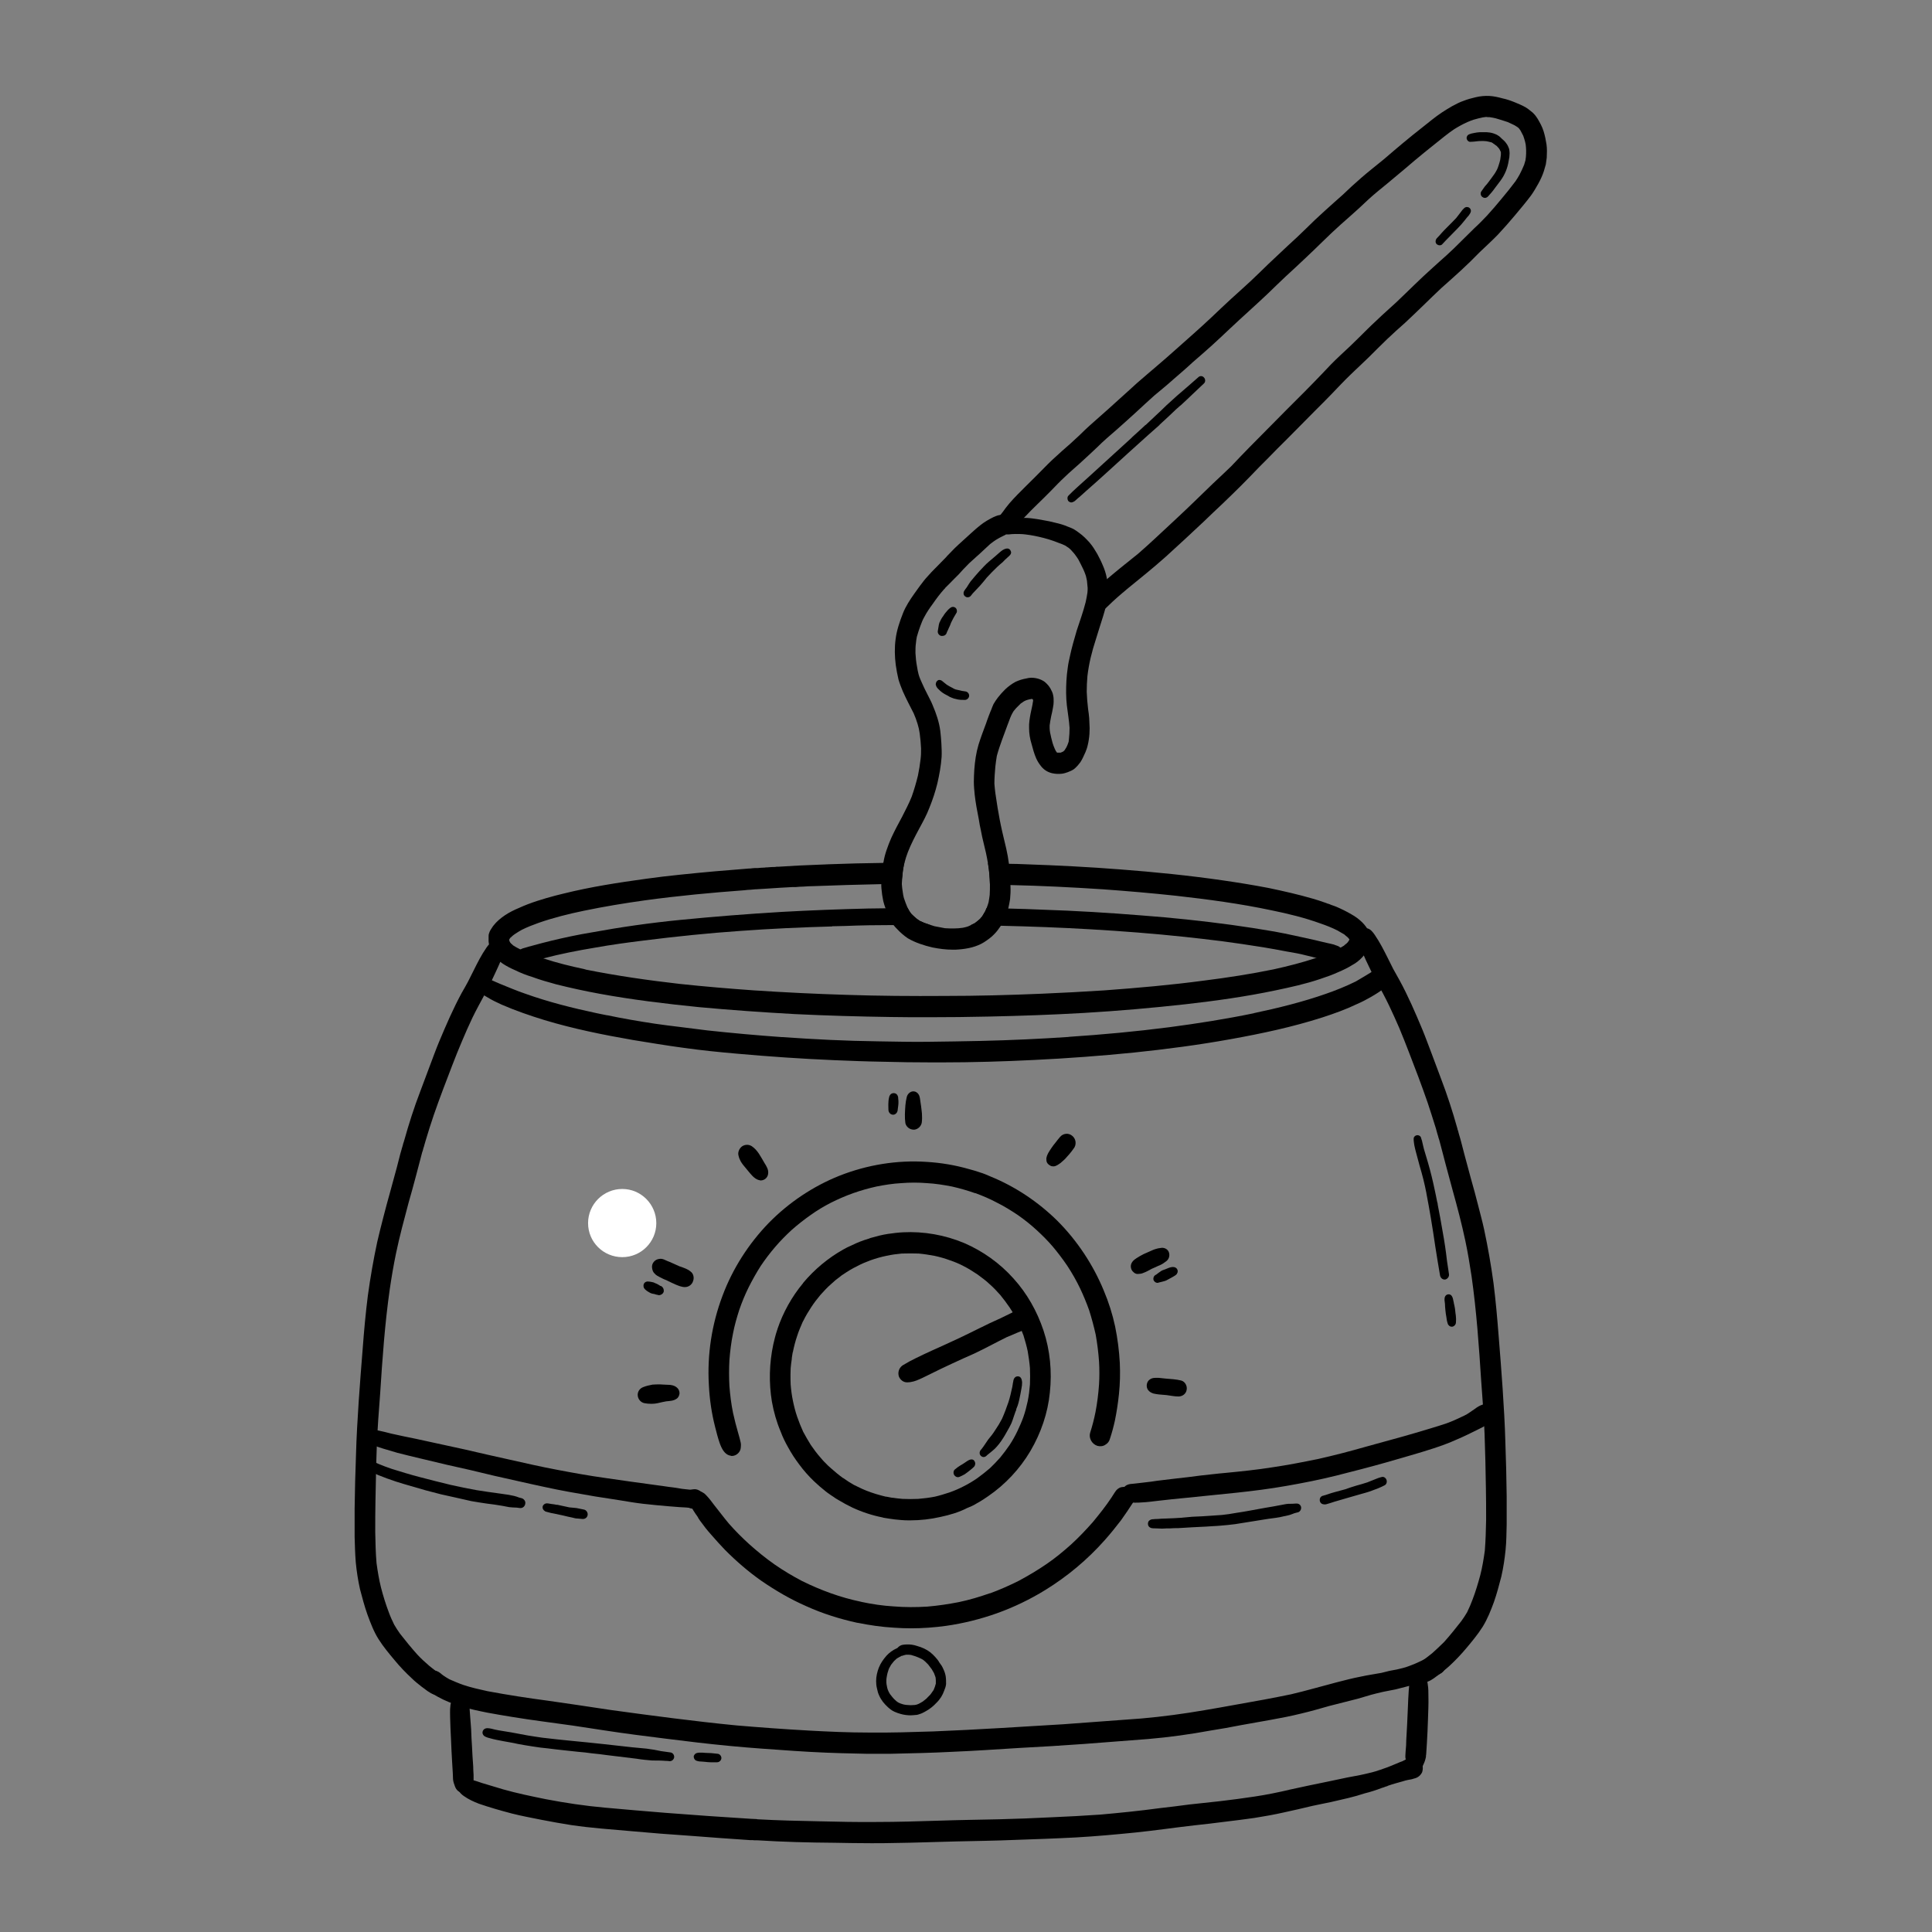 <?xml version="1.0" encoding="UTF-8"?> <svg xmlns="http://www.w3.org/2000/svg" xmlns:xlink="http://www.w3.org/1999/xlink" width="45" zoomAndPan="magnify" viewBox="0 0 33.75 33.75" height="45" preserveAspectRatio="xMidYMid meet" version="1.0"><rect x="0" y="0" width="33.75" height="33.75" fill="#808080" stroke="none"/><defs><clipPath id="81e1454a57"><path d="M 10.273 20.77 L 11.465 20.77 L 11.465 21.961 L 10.273 21.961 Z M 10.273 20.77 " clip-rule="nonzero"></path></clipPath><clipPath id="d2afe15456"><path d="M 10.871 20.77 C 10.539 20.77 10.273 21.039 10.273 21.367 C 10.273 21.695 10.539 21.961 10.871 21.961 C 11.199 21.961 11.465 21.695 11.465 21.367 C 11.465 21.039 11.199 20.77 10.871 20.77 Z M 10.871 20.77 " clip-rule="nonzero"></path></clipPath><clipPath id="ae244c6152"><path d="M 6.184 16 L 9 16 L 9 30 L 6.184 30 Z M 6.184 16 " clip-rule="nonzero"></path></clipPath><clipPath id="0669fbfb2c"><path d="M 8 30 L 25 30 L 25 32.199 L 8 32.199 Z M 8 30 " clip-rule="nonzero"></path></clipPath><clipPath id="26fcf9c403"><path d="M 6.184 24 L 13 24 L 13 27 L 6.184 27 Z M 6.184 24 " clip-rule="nonzero"></path></clipPath><clipPath id="64836bbf57"><path d="M 17.375 1.676 L 27.023 1.676 L 27.023 10.738 L 17.375 10.738 Z M 17.375 1.676 " clip-rule="nonzero"></path></clipPath><clipPath id="4c28f8bf04"><path d="M 6.184 25 L 10 25 L 10 27 L 6.184 27 Z M 6.184 25 " clip-rule="nonzero"></path></clipPath></defs><g clip-path="url(#81e1454a57)"><g clip-path="url(#d2afe15456)"><path fill="#ffffff" d="M 10.273 20.77 L 11.465 20.77 L 11.465 21.961 L 10.273 21.961 Z M 10.273 20.77 " fill-opacity="1" fill-rule="nonzero"></path></g></g><g clip-path="url(#ae244c6152)"><path fill="#000000" d="M 7.57 29.598 C 7.5 29.57 7.434 29.516 7.371 29.469 C 7.312 29.422 7.25 29.375 7.195 29.32 C 7.09 29.223 6.988 29.117 6.895 29.004 C 6.797 28.887 6.699 28.77 6.617 28.641 C 6.531 28.508 6.473 28.352 6.418 28.203 C 6.367 28.059 6.328 27.91 6.289 27.762 C 6.254 27.605 6.23 27.449 6.215 27.293 C 6.203 27.145 6.199 26.996 6.195 26.848 C 6.195 26.684 6.195 26.52 6.195 26.355 C 6.199 26.043 6.207 25.727 6.219 25.41 C 6.227 25.102 6.246 24.793 6.266 24.484 C 6.289 24.176 6.309 23.867 6.336 23.559 C 6.359 23.25 6.387 22.941 6.426 22.633 C 6.469 22.32 6.523 22.008 6.59 21.695 C 6.621 21.555 6.66 21.41 6.695 21.27 C 6.734 21.121 6.773 20.969 6.816 20.82 C 6.855 20.676 6.895 20.531 6.934 20.387 C 6.953 20.312 6.973 20.234 6.992 20.16 C 7.004 20.125 7.012 20.086 7.023 20.051 C 7.027 20.039 7.031 20.023 7.035 20.012 C 7.039 19.988 7.047 19.965 7.055 19.945 C 7.055 19.941 7.055 19.934 7.059 19.93 C 7.141 19.637 7.234 19.344 7.344 19.059 C 7.398 18.914 7.453 18.77 7.508 18.621 C 7.562 18.48 7.613 18.336 7.672 18.195 C 7.793 17.906 7.918 17.617 8.066 17.344 C 8.102 17.281 8.141 17.215 8.176 17.148 C 8.207 17.086 8.238 17.023 8.27 16.961 C 8.34 16.82 8.41 16.68 8.5 16.551 C 8.531 16.508 8.57 16.457 8.625 16.441 C 8.703 16.414 8.785 16.465 8.801 16.547 C 8.809 16.582 8.801 16.617 8.793 16.652 C 8.781 16.691 8.766 16.73 8.754 16.77 C 8.723 16.844 8.688 16.918 8.656 16.988 C 8.594 17.121 8.535 17.25 8.465 17.375 C 8.391 17.512 8.316 17.648 8.25 17.785 C 8.188 17.918 8.129 18.047 8.074 18.18 C 7.953 18.461 7.848 18.75 7.738 19.035 C 7.684 19.18 7.629 19.328 7.578 19.477 C 7.527 19.625 7.48 19.777 7.434 19.93 C 7.422 19.965 7.414 20.004 7.402 20.043 C 7.398 20.047 7.398 20.051 7.398 20.051 C 7.398 20.055 7.395 20.059 7.395 20.062 C 7.395 20.07 7.391 20.074 7.391 20.078 C 7.387 20.094 7.383 20.113 7.375 20.129 C 7.336 20.273 7.301 20.418 7.262 20.559 C 7.223 20.711 7.18 20.859 7.137 21.012 C 7.059 21.305 6.98 21.598 6.918 21.895 C 6.875 22.102 6.84 22.309 6.809 22.52 C 6.723 23.121 6.68 23.734 6.641 24.344 C 6.617 24.652 6.594 24.961 6.582 25.273 C 6.57 25.586 6.566 25.898 6.559 26.215 C 6.559 26.211 6.559 26.211 6.559 26.211 C 6.555 26.395 6.555 26.582 6.555 26.766 C 6.559 26.949 6.562 27.129 6.578 27.309 C 6.598 27.453 6.621 27.594 6.656 27.734 C 6.695 27.883 6.738 28.023 6.793 28.168 C 6.82 28.242 6.852 28.312 6.887 28.383 C 6.918 28.438 6.953 28.488 6.988 28.539 C 7.086 28.664 7.184 28.785 7.289 28.902 C 7.355 28.973 7.426 29.039 7.496 29.098 C 7.531 29.129 7.57 29.156 7.605 29.184 C 7.652 29.219 7.707 29.254 7.75 29.293 C 7.809 29.348 7.824 29.438 7.789 29.512 C 7.758 29.57 7.695 29.609 7.633 29.609 C 7.613 29.609 7.59 29.605 7.57 29.598 " fill-opacity="1" fill-rule="nonzero"></path></g><path fill="#000000" d="M 24.945 29.375 C 25.016 29.348 25.082 29.293 25.145 29.246 C 25.203 29.199 25.266 29.152 25.32 29.102 C 25.426 29.004 25.527 28.898 25.621 28.785 C 25.719 28.668 25.816 28.551 25.898 28.422 C 25.984 28.285 26.043 28.133 26.098 27.984 C 26.148 27.84 26.188 27.691 26.227 27.539 C 26.262 27.387 26.285 27.23 26.301 27.074 C 26.316 26.926 26.316 26.777 26.32 26.629 C 26.32 26.465 26.32 26.301 26.32 26.137 C 26.316 25.82 26.309 25.508 26.297 25.191 C 26.289 24.883 26.27 24.574 26.25 24.266 C 26.227 23.957 26.207 23.648 26.18 23.34 C 26.156 23.031 26.129 22.723 26.09 22.414 C 26.047 22.098 25.992 21.785 25.926 21.477 C 25.895 21.332 25.855 21.191 25.82 21.051 C 25.781 20.898 25.742 20.75 25.699 20.602 C 25.66 20.457 25.621 20.312 25.582 20.168 C 25.562 20.09 25.543 20.016 25.523 19.941 C 25.512 19.902 25.504 19.867 25.492 19.832 C 25.488 19.816 25.484 19.805 25.48 19.789 C 25.477 19.77 25.469 19.746 25.461 19.727 C 25.461 19.719 25.461 19.715 25.457 19.711 C 25.457 19.711 25.457 19.707 25.457 19.707 C 25.375 19.414 25.281 19.125 25.172 18.84 C 25.117 18.695 25.062 18.547 25.008 18.402 C 24.953 18.258 24.902 18.117 24.844 17.977 C 24.723 17.688 24.598 17.398 24.449 17.125 C 24.414 17.059 24.375 16.996 24.34 16.93 C 24.309 16.867 24.277 16.805 24.246 16.742 C 24.176 16.602 24.105 16.461 24.016 16.332 C 23.984 16.285 23.945 16.234 23.891 16.219 C 23.812 16.195 23.73 16.242 23.715 16.328 C 23.707 16.363 23.715 16.398 23.723 16.434 C 23.734 16.473 23.75 16.512 23.762 16.547 C 23.793 16.625 23.828 16.695 23.859 16.77 C 23.922 16.898 23.98 17.031 24.051 17.156 C 24.125 17.289 24.199 17.426 24.266 17.566 C 24.328 17.695 24.387 17.828 24.445 17.961 C 24.562 18.242 24.668 18.527 24.777 18.812 C 24.832 18.961 24.887 19.109 24.938 19.258 C 24.988 19.406 25.035 19.559 25.082 19.707 C 25.094 19.746 25.102 19.785 25.113 19.82 C 25.117 19.824 25.117 19.828 25.117 19.832 C 25.117 19.836 25.121 19.84 25.121 19.844 C 25.121 19.848 25.125 19.852 25.125 19.859 C 25.129 19.875 25.133 19.891 25.141 19.91 C 25.18 20.051 25.215 20.195 25.254 20.34 C 25.293 20.488 25.336 20.641 25.375 20.789 C 25.457 21.082 25.535 21.379 25.598 21.676 C 25.641 21.879 25.676 22.09 25.707 22.297 C 25.793 22.902 25.836 23.516 25.875 24.125 C 25.898 24.434 25.922 24.742 25.934 25.051 C 25.945 25.367 25.953 25.68 25.957 25.992 C 25.957 25.992 25.957 25.992 25.957 25.988 C 25.961 26.176 25.961 26.359 25.961 26.547 C 25.957 26.727 25.953 26.91 25.938 27.09 C 25.918 27.234 25.895 27.375 25.859 27.516 C 25.82 27.66 25.777 27.805 25.723 27.945 C 25.695 28.02 25.664 28.094 25.629 28.164 C 25.598 28.219 25.562 28.27 25.527 28.32 C 25.43 28.445 25.332 28.566 25.227 28.684 C 25.16 28.75 25.09 28.816 25.02 28.879 C 24.984 28.906 24.945 28.938 24.91 28.965 C 24.863 29 24.809 29.031 24.766 29.074 C 24.707 29.129 24.691 29.219 24.727 29.289 C 24.758 29.352 24.82 29.387 24.883 29.387 C 24.902 29.387 24.926 29.383 24.945 29.375 " fill-opacity="1" fill-rule="nonzero"></path><path fill="#000000" d="M 14.977 30.633 C 14.793 30.629 14.613 30.625 14.43 30.617 C 14.059 30.602 13.684 30.574 13.312 30.547 C 12.938 30.52 12.562 30.484 12.191 30.441 C 11.828 30.398 11.461 30.352 11.098 30.305 C 10.734 30.258 10.375 30.199 10.012 30.145 C 9.656 30.094 9.297 30.051 8.941 29.992 C 8.801 29.969 8.656 29.945 8.512 29.918 C 8.359 29.887 8.203 29.855 8.055 29.809 C 7.914 29.766 7.773 29.711 7.648 29.641 C 7.59 29.609 7.531 29.574 7.48 29.523 C 7.457 29.504 7.438 29.477 7.426 29.445 C 7.402 29.387 7.402 29.324 7.434 29.27 C 7.465 29.211 7.531 29.18 7.598 29.184 C 7.648 29.191 7.684 29.219 7.719 29.25 C 7.73 29.258 7.742 29.266 7.75 29.273 C 7.785 29.297 7.816 29.316 7.852 29.336 C 7.934 29.371 8.012 29.406 8.094 29.434 C 8.23 29.48 8.375 29.512 8.516 29.543 C 8.867 29.609 9.227 29.664 9.582 29.711 C 9.941 29.762 10.301 29.816 10.664 29.871 C 11.027 29.922 11.391 29.969 11.758 30.016 C 12.125 30.062 12.492 30.105 12.863 30.141 C 13.277 30.176 13.695 30.207 14.113 30.23 C 14.113 30.23 14.109 30.23 14.109 30.23 C 14.469 30.25 14.828 30.266 15.188 30.266 C 15.562 30.27 15.934 30.258 16.305 30.246 C 16.691 30.23 17.074 30.211 17.461 30.188 C 17.832 30.164 18.203 30.145 18.574 30.121 C 19.031 30.086 19.484 30.055 19.941 30.02 C 20.309 29.988 20.676 29.938 21.043 29.875 C 21.395 29.816 21.742 29.75 22.094 29.688 C 22.246 29.66 22.398 29.629 22.551 29.598 C 22.82 29.535 23.086 29.457 23.355 29.387 C 23.492 29.352 23.629 29.316 23.77 29.289 C 23.891 29.262 24.012 29.246 24.133 29.223 C 24.18 29.211 24.227 29.199 24.273 29.188 C 24.316 29.18 24.359 29.172 24.402 29.164 C 24.469 29.148 24.539 29.133 24.602 29.109 C 24.598 29.109 24.594 29.109 24.59 29.113 C 24.617 29.102 24.645 29.094 24.672 29.082 C 24.734 29.059 24.789 29.031 24.848 29.004 C 24.871 28.992 24.895 28.98 24.918 28.969 C 24.938 28.961 24.961 28.953 24.98 28.941 C 24.977 28.945 24.973 28.945 24.969 28.949 C 24.988 28.938 25.008 28.93 25.027 28.922 C 25.102 28.883 25.195 28.918 25.238 28.992 C 25.285 29.074 25.254 29.176 25.18 29.227 C 25.156 29.238 25.133 29.254 25.109 29.266 C 25.113 29.262 25.117 29.262 25.121 29.258 C 25.098 29.27 25.074 29.285 25.051 29.297 C 25.023 29.309 24.992 29.32 24.965 29.328 C 24.953 29.332 24.941 29.336 24.934 29.34 C 24.926 29.344 24.922 29.344 24.918 29.344 C 24.922 29.344 24.926 29.344 24.93 29.34 C 24.926 29.344 24.922 29.344 24.918 29.344 C 24.891 29.355 24.867 29.363 24.84 29.375 C 24.793 29.391 24.75 29.41 24.703 29.426 C 24.656 29.441 24.609 29.453 24.562 29.465 C 24.5 29.48 24.441 29.496 24.379 29.512 C 24.309 29.527 24.234 29.539 24.16 29.555 C 24.094 29.57 24.027 29.586 23.957 29.605 C 23.879 29.629 23.797 29.652 23.715 29.676 C 23.551 29.719 23.387 29.758 23.223 29.801 C 23.059 29.848 22.895 29.895 22.73 29.934 C 22.555 29.977 22.379 30.012 22.203 30.043 C 22.027 30.074 21.852 30.105 21.676 30.137 C 21.5 30.172 21.328 30.203 21.152 30.23 C 20.789 30.297 20.422 30.348 20.055 30.379 C 19.684 30.41 19.309 30.434 18.938 30.465 C 18.559 30.492 18.184 30.516 17.805 30.535 C 17.418 30.559 17.027 30.586 16.641 30.602 C 16.277 30.621 15.91 30.629 15.547 30.637 C 15.453 30.637 15.359 30.637 15.27 30.637 C 15.172 30.637 15.074 30.637 14.977 30.633 " fill-opacity="1" fill-rule="nonzero"></path><path fill="#000000" d="M 8 31.285 C 7.973 31.262 7.957 31.234 7.945 31.199 C 7.93 31.16 7.918 31.125 7.914 31.082 C 7.914 31.047 7.91 31.012 7.91 30.977 C 7.906 30.91 7.902 30.844 7.898 30.777 C 7.891 30.648 7.883 30.52 7.879 30.391 C 7.871 30.258 7.867 30.129 7.863 29.996 C 7.863 29.934 7.859 29.871 7.867 29.809 C 7.871 29.742 7.898 29.664 7.957 29.625 C 8.008 29.586 8.082 29.586 8.129 29.637 C 8.199 29.707 8.203 29.809 8.207 29.902 C 8.215 30 8.223 30.102 8.23 30.203 C 8.234 30.309 8.238 30.414 8.246 30.52 C 8.25 30.629 8.258 30.738 8.266 30.848 C 8.266 30.898 8.27 30.953 8.273 31.008 C 8.273 31.031 8.273 31.055 8.273 31.082 C 8.273 31.121 8.262 31.16 8.254 31.199 C 8.238 31.27 8.172 31.32 8.102 31.32 C 8.102 31.32 8.102 31.32 8.098 31.32 C 8.062 31.32 8.027 31.309 8 31.285 " fill-opacity="1" fill-rule="nonzero"></path><path fill="#000000" d="M 24.699 30.957 C 24.637 30.949 24.59 30.898 24.578 30.832 C 24.578 30.824 24.574 30.812 24.574 30.805 C 24.566 30.773 24.559 30.738 24.551 30.707 C 24.547 30.668 24.555 30.629 24.555 30.59 C 24.562 30.523 24.566 30.461 24.566 30.395 C 24.566 30.398 24.566 30.398 24.566 30.398 C 24.578 30.211 24.586 30.023 24.594 29.836 C 24.598 29.734 24.602 29.633 24.609 29.535 C 24.613 29.488 24.617 29.441 24.621 29.398 C 24.621 29.371 24.625 29.344 24.633 29.32 C 24.641 29.285 24.652 29.258 24.672 29.234 C 24.715 29.172 24.812 29.164 24.863 29.219 C 24.891 29.246 24.914 29.281 24.922 29.32 C 24.93 29.355 24.938 29.387 24.941 29.422 C 24.953 29.492 24.953 29.562 24.953 29.633 C 24.957 29.77 24.949 29.906 24.945 30.043 C 24.941 30.18 24.934 30.32 24.926 30.457 C 24.922 30.52 24.918 30.582 24.914 30.645 C 24.91 30.66 24.91 30.672 24.91 30.688 C 24.906 30.715 24.898 30.738 24.891 30.762 C 24.879 30.801 24.859 30.832 24.848 30.867 C 24.828 30.922 24.77 30.957 24.715 30.957 C 24.711 30.957 24.707 30.957 24.699 30.957 " fill-opacity="1" fill-rule="nonzero"></path><g clip-path="url(#0669fbfb2c)"><path fill="#000000" d="M 14.566 32.191 C 14.121 32.188 13.672 32.176 13.227 32.148 C 13.227 32.148 13.23 32.148 13.234 32.148 C 13.23 32.148 13.227 32.148 13.227 32.148 C 13.219 32.148 13.211 32.148 13.203 32.148 C 13.195 32.148 13.188 32.148 13.176 32.148 C 13.16 32.145 13.141 32.145 13.125 32.145 C 13.117 32.145 13.109 32.145 13.102 32.145 C 12.758 32.121 12.41 32.098 12.066 32.07 C 11.719 32.047 11.371 32.02 11.023 31.988 C 10.676 31.957 10.328 31.934 9.984 31.883 C 9.809 31.855 9.629 31.824 9.453 31.789 C 9.281 31.754 9.109 31.723 8.941 31.68 C 8.746 31.629 8.555 31.574 8.363 31.508 C 8.273 31.473 8.188 31.434 8.109 31.379 C 8.062 31.348 8.023 31.312 8.008 31.258 C 7.984 31.188 8.016 31.117 8.078 31.086 C 8.133 31.059 8.199 31.078 8.254 31.094 C 8.309 31.109 8.367 31.129 8.422 31.148 C 8.547 31.184 8.668 31.223 8.789 31.258 C 9.035 31.328 9.285 31.379 9.535 31.43 C 9.879 31.496 10.223 31.547 10.57 31.578 C 10.922 31.609 11.273 31.641 11.621 31.668 C 12.121 31.707 12.621 31.742 13.121 31.773 C 13.152 31.773 13.184 31.777 13.215 31.777 C 13.219 31.777 13.227 31.781 13.234 31.781 C 13.59 31.801 13.945 31.809 14.301 31.816 C 14.641 31.824 14.98 31.832 15.324 31.828 C 15.684 31.828 16.047 31.816 16.41 31.805 C 16.758 31.793 17.102 31.789 17.449 31.781 C 17.758 31.773 18.062 31.762 18.367 31.746 C 18.652 31.734 18.938 31.719 19.223 31.699 C 19.57 31.668 19.918 31.633 20.262 31.586 C 20.434 31.566 20.602 31.547 20.773 31.523 C 20.949 31.504 21.129 31.484 21.309 31.465 C 21.512 31.441 21.719 31.414 21.922 31.383 C 22.129 31.352 22.336 31.309 22.539 31.262 C 22.531 31.266 22.523 31.266 22.516 31.266 C 22.746 31.215 22.973 31.168 23.203 31.121 C 23.312 31.098 23.422 31.074 23.535 31.051 C 23.633 31.031 23.734 31.016 23.836 30.992 C 23.922 30.973 24.008 30.953 24.094 30.922 C 24.105 30.918 24.117 30.914 24.133 30.91 C 24.141 30.906 24.152 30.902 24.164 30.898 C 24.184 30.891 24.207 30.883 24.23 30.875 C 24.312 30.844 24.391 30.809 24.469 30.777 C 24.469 30.777 24.465 30.781 24.461 30.781 C 24.473 30.777 24.488 30.77 24.5 30.766 C 24.535 30.746 24.57 30.73 24.605 30.715 C 24.648 30.699 24.699 30.695 24.746 30.715 C 24.789 30.734 24.824 30.77 24.84 30.812 C 24.859 30.859 24.859 30.91 24.844 30.957 C 24.82 31.008 24.777 31.047 24.727 31.062 C 24.703 31.07 24.684 31.074 24.66 31.082 C 24.641 31.086 24.617 31.09 24.594 31.094 C 24.566 31.098 24.535 31.109 24.508 31.117 C 24.465 31.129 24.426 31.141 24.383 31.152 C 24.336 31.164 24.293 31.18 24.246 31.195 C 24.234 31.203 24.227 31.207 24.215 31.207 C 24.188 31.219 24.16 31.227 24.137 31.234 C 24.086 31.254 24.039 31.27 23.992 31.285 C 23.941 31.301 23.891 31.316 23.84 31.328 C 23.746 31.359 23.648 31.387 23.551 31.41 C 23.449 31.434 23.348 31.457 23.25 31.48 C 23.141 31.504 23.031 31.523 22.926 31.547 C 22.762 31.586 22.598 31.625 22.434 31.66 C 22.262 31.699 22.086 31.73 21.91 31.758 C 21.738 31.781 21.57 31.805 21.398 31.824 C 21.223 31.848 21.043 31.867 20.863 31.887 C 20.52 31.926 20.176 31.977 19.836 32.012 C 19.488 32.047 19.145 32.078 18.797 32.098 C 18.441 32.117 18.086 32.129 17.734 32.141 C 17.387 32.156 17.043 32.16 16.699 32.168 C 16.344 32.176 15.984 32.191 15.629 32.195 C 15.492 32.199 15.355 32.199 15.219 32.199 C 15.004 32.199 14.785 32.195 14.566 32.191 " fill-opacity="1" fill-rule="nonzero"></path></g><path fill="#000000" d="M 23.922 16.289 C 23.891 16.223 23.848 16.164 23.797 16.113 C 23.742 16.059 23.68 16.012 23.609 15.973 C 23.523 15.922 23.434 15.879 23.344 15.84 C 23.316 15.828 23.289 15.82 23.258 15.809 C 23.238 15.801 23.215 15.789 23.191 15.785 C 23.176 15.777 23.16 15.773 23.141 15.766 C 23.074 15.742 23.004 15.719 22.934 15.699 C 22.68 15.625 22.418 15.566 22.16 15.512 C 21.895 15.461 21.629 15.418 21.359 15.379 C 20.766 15.293 20.172 15.234 19.574 15.188 C 19.023 15.145 18.469 15.117 17.918 15.098 C 17.82 15.094 17.723 15.09 17.625 15.09 C 17.504 15.082 17.379 15.082 17.258 15.078 C 17.258 15.086 17.262 15.094 17.262 15.102 C 17.281 15.215 17.289 15.328 17.293 15.445 L 17.293 15.449 C 17.41 15.453 17.523 15.453 17.641 15.457 C 17.645 15.457 17.648 15.457 17.652 15.461 C 18.191 15.473 18.73 15.5 19.266 15.535 C 19.691 15.566 20.117 15.602 20.543 15.648 C 21.102 15.711 21.66 15.785 22.211 15.902 C 22.5 15.961 22.789 16.031 23.07 16.133 C 23.172 16.168 23.27 16.207 23.363 16.254 C 23.402 16.277 23.445 16.301 23.484 16.324 C 23.5 16.34 23.516 16.352 23.535 16.367 C 23.543 16.375 23.551 16.383 23.559 16.391 C 23.562 16.398 23.57 16.406 23.574 16.414 C 23.57 16.418 23.566 16.426 23.562 16.434 C 23.555 16.441 23.551 16.453 23.543 16.461 C 23.535 16.469 23.527 16.477 23.52 16.484 C 23.504 16.496 23.488 16.508 23.477 16.52 C 23.457 16.531 23.438 16.543 23.418 16.555 C 23.406 16.562 23.391 16.57 23.379 16.578 C 23.273 16.629 23.164 16.676 23.055 16.715 C 23.035 16.723 23.016 16.73 22.992 16.734 C 22.746 16.816 22.496 16.879 22.246 16.934 C 21.848 17.016 21.445 17.078 21.039 17.129 C 20.461 17.207 19.875 17.258 19.289 17.301 C 18.926 17.324 18.566 17.344 18.203 17.359 C 17.637 17.383 17.07 17.398 16.5 17.398 C 15.93 17.402 15.355 17.398 14.785 17.379 C 14.246 17.363 13.707 17.336 13.172 17.301 C 12.738 17.27 12.305 17.234 11.875 17.188 C 11.324 17.125 10.777 17.047 10.234 16.938 C 10.23 16.934 10.227 16.934 10.219 16.934 C 10.219 16.934 10.215 16.934 10.211 16.93 C 9.969 16.879 9.727 16.82 9.492 16.742 C 9.449 16.73 9.41 16.719 9.371 16.703 C 9.277 16.668 9.184 16.633 9.094 16.586 C 9.086 16.582 9.082 16.582 9.074 16.578 C 9.039 16.559 9 16.539 8.965 16.516 C 8.957 16.508 8.945 16.496 8.934 16.488 L 8.926 16.48 C 8.922 16.477 8.918 16.469 8.91 16.461 C 8.91 16.457 8.906 16.453 8.902 16.445 C 8.902 16.441 8.898 16.438 8.898 16.434 C 8.898 16.43 8.895 16.426 8.895 16.418 C 8.895 16.414 8.895 16.414 8.898 16.41 C 8.898 16.406 8.898 16.406 8.902 16.402 C 8.906 16.398 8.91 16.391 8.914 16.383 C 8.926 16.375 8.934 16.367 8.941 16.359 C 8.957 16.344 8.977 16.328 8.996 16.316 C 9.035 16.289 9.074 16.266 9.117 16.242 C 9.211 16.195 9.312 16.156 9.41 16.121 C 9.668 16.031 9.934 15.965 10.199 15.91 C 10.555 15.836 10.914 15.777 11.273 15.727 C 11.852 15.648 12.43 15.594 13.012 15.551 C 13.043 15.547 13.074 15.543 13.109 15.543 C 13.137 15.539 13.168 15.539 13.195 15.535 C 13.199 15.535 13.203 15.535 13.207 15.535 C 13.273 15.531 13.34 15.527 13.402 15.523 C 13.551 15.512 13.699 15.504 13.848 15.496 C 13.867 15.496 13.887 15.496 13.902 15.496 C 13.945 15.492 13.992 15.488 14.035 15.488 C 14.09 15.484 14.148 15.48 14.207 15.48 C 14.602 15.465 15 15.453 15.395 15.445 C 15.516 15.441 15.637 15.441 15.754 15.441 C 15.754 15.387 15.758 15.332 15.766 15.277 C 15.77 15.215 15.781 15.156 15.793 15.094 C 15.797 15.086 15.797 15.078 15.801 15.07 C 15.676 15.07 15.555 15.07 15.43 15.074 C 15.109 15.078 14.789 15.086 14.473 15.098 C 14.418 15.102 14.363 15.102 14.309 15.105 C 14.07 15.113 13.836 15.125 13.598 15.141 C 13.59 15.141 13.582 15.141 13.574 15.141 C 13.562 15.141 13.551 15.141 13.543 15.145 C 13.539 15.145 13.535 15.145 13.535 15.145 C 13.492 15.145 13.449 15.148 13.406 15.152 C 13.391 15.152 13.371 15.152 13.355 15.156 C 13.316 15.156 13.277 15.16 13.238 15.164 C 13.234 15.164 13.23 15.164 13.227 15.164 C 13.195 15.164 13.164 15.164 13.137 15.168 C 13.117 15.172 13.102 15.172 13.086 15.172 C 12.68 15.203 12.277 15.238 11.871 15.281 C 11.676 15.301 11.477 15.324 11.281 15.352 C 10.801 15.418 10.32 15.492 9.848 15.609 C 9.797 15.621 9.75 15.633 9.703 15.645 C 9.488 15.703 9.273 15.766 9.07 15.859 C 8.984 15.895 8.895 15.938 8.816 15.992 C 8.742 16.043 8.676 16.098 8.621 16.168 C 8.617 16.172 8.613 16.18 8.609 16.184 C 8.582 16.223 8.555 16.262 8.543 16.305 C 8.535 16.324 8.535 16.348 8.535 16.367 C 8.535 16.383 8.535 16.395 8.535 16.406 C 8.531 16.488 8.559 16.578 8.602 16.648 C 8.629 16.695 8.664 16.738 8.703 16.773 C 8.73 16.797 8.758 16.816 8.785 16.836 C 8.852 16.879 8.926 16.918 9 16.949 C 9.094 16.996 9.195 17.035 9.297 17.066 C 9.434 17.117 9.574 17.156 9.715 17.195 C 9.965 17.258 10.215 17.312 10.469 17.359 C 11.047 17.465 11.629 17.535 12.215 17.594 C 12.77 17.645 13.324 17.684 13.883 17.715 C 14.441 17.742 15 17.758 15.559 17.766 C 15.777 17.77 16 17.77 16.219 17.77 C 16.574 17.77 16.93 17.766 17.285 17.758 C 17.836 17.746 18.383 17.727 18.934 17.695 C 19.527 17.66 20.117 17.609 20.711 17.543 C 21.234 17.484 21.762 17.41 22.281 17.301 C 22.543 17.246 22.809 17.188 23.062 17.102 C 23.172 17.066 23.281 17.027 23.383 16.98 C 23.465 16.945 23.547 16.906 23.621 16.859 C 23.688 16.824 23.746 16.777 23.797 16.723 C 23.844 16.672 23.883 16.613 23.914 16.551 C 23.93 16.52 23.945 16.488 23.949 16.449 C 23.953 16.395 23.945 16.34 23.922 16.289 " fill-opacity="1" fill-rule="nonzero"></path><path fill="#000000" d="M 16.289 18.559 C 15.996 18.559 15.699 18.555 15.406 18.547 C 15.129 18.543 14.848 18.531 14.57 18.52 C 14.004 18.496 13.434 18.457 12.867 18.406 C 12.559 18.379 12.25 18.348 11.945 18.305 C 11.793 18.285 11.645 18.262 11.492 18.238 C 11.348 18.215 11.203 18.191 11.059 18.168 C 10.539 18.078 10.02 17.973 9.512 17.82 C 9.258 17.742 9.008 17.656 8.766 17.551 C 8.68 17.512 8.59 17.469 8.508 17.418 C 8.477 17.402 8.449 17.383 8.422 17.363 C 8.387 17.336 8.348 17.305 8.336 17.258 C 8.328 17.223 8.332 17.188 8.352 17.156 C 8.367 17.125 8.395 17.105 8.43 17.094 C 8.48 17.074 8.547 17.105 8.594 17.125 C 8.641 17.145 8.688 17.168 8.738 17.188 C 8.883 17.246 9.027 17.309 9.176 17.359 C 9.582 17.504 10 17.609 10.422 17.699 C 10.488 17.711 10.551 17.727 10.613 17.738 C 10.609 17.738 10.605 17.738 10.602 17.734 C 10.879 17.793 11.16 17.84 11.441 17.883 C 11.59 17.906 11.738 17.922 11.887 17.941 C 12.043 17.961 12.199 17.98 12.355 18 C 12.789 18.047 13.223 18.086 13.656 18.117 C 13.652 18.117 13.652 18.117 13.652 18.117 C 13.652 18.117 13.656 18.117 13.66 18.117 C 13.664 18.117 13.668 18.117 13.676 18.117 C 13.672 18.117 13.672 18.117 13.668 18.117 C 14.223 18.156 14.777 18.184 15.332 18.191 C 15.625 18.195 15.918 18.203 16.211 18.199 C 16.52 18.195 16.824 18.191 17.129 18.184 C 17.652 18.172 18.172 18.148 18.691 18.113 C 18.684 18.113 18.676 18.113 18.664 18.113 C 19.254 18.074 19.84 18.02 20.422 17.945 C 20.922 17.879 21.418 17.801 21.91 17.699 C 21.91 17.699 21.906 17.699 21.902 17.699 C 22.328 17.609 22.754 17.504 23.168 17.359 C 23.164 17.363 23.16 17.363 23.156 17.363 C 23.336 17.301 23.512 17.23 23.684 17.145 C 23.773 17.094 23.863 17.039 23.953 16.984 C 23.977 16.965 24 16.941 24.031 16.934 C 24.066 16.918 24.105 16.914 24.145 16.926 C 24.184 16.934 24.215 16.957 24.238 16.988 C 24.289 17.055 24.289 17.148 24.238 17.211 C 24.219 17.238 24.199 17.254 24.172 17.27 C 24.168 17.273 24.16 17.281 24.152 17.285 C 24.09 17.332 24.02 17.375 23.953 17.414 C 23.871 17.461 23.789 17.504 23.707 17.539 C 23.512 17.633 23.305 17.707 23.102 17.773 C 22.578 17.941 22.043 18.055 21.504 18.152 C 20.941 18.254 20.375 18.328 19.809 18.387 C 19.23 18.445 18.652 18.488 18.074 18.516 C 17.531 18.543 16.992 18.559 16.449 18.559 C 16.395 18.559 16.344 18.559 16.289 18.559 " fill-opacity="1" fill-rule="nonzero"></path><path fill="#000000" d="M 15.867 26.559 C 15.789 26.559 15.707 26.551 15.633 26.543 C 15.562 26.535 15.496 26.523 15.426 26.512 C 15.426 26.512 15.422 26.508 15.418 26.508 C 15.238 26.473 15.059 26.414 14.891 26.336 C 14.809 26.297 14.73 26.254 14.652 26.207 C 14.617 26.188 14.586 26.168 14.555 26.145 C 14.531 26.129 14.504 26.113 14.48 26.094 C 14.461 26.082 14.441 26.066 14.422 26.051 C 14.352 25.996 14.285 25.938 14.219 25.875 C 14.125 25.785 14.039 25.688 13.961 25.582 C 13.887 25.484 13.824 25.387 13.766 25.281 C 13.715 25.191 13.672 25.102 13.637 25.008 C 13.566 24.84 13.516 24.664 13.484 24.484 C 13.43 24.156 13.438 23.816 13.508 23.488 C 13.527 23.406 13.547 23.32 13.574 23.242 C 13.574 23.242 13.574 23.238 13.574 23.238 C 13.578 23.234 13.578 23.23 13.578 23.227 C 13.582 23.227 13.582 23.223 13.582 23.219 C 13.582 23.219 13.582 23.219 13.582 23.215 C 13.68 22.926 13.832 22.652 14.027 22.418 C 14.027 22.414 14.031 22.414 14.031 22.41 C 14.227 22.176 14.465 21.977 14.73 21.828 C 14.777 21.801 14.824 21.777 14.871 21.758 C 14.973 21.707 15.074 21.668 15.18 21.637 C 15.195 21.629 15.211 21.625 15.227 21.621 C 15.32 21.594 15.414 21.57 15.512 21.555 C 15.598 21.543 15.688 21.531 15.773 21.527 C 16.137 21.508 16.508 21.574 16.844 21.715 C 17.168 21.855 17.465 22.066 17.703 22.332 C 17.941 22.594 18.117 22.906 18.23 23.246 C 18.344 23.59 18.379 23.961 18.34 24.324 C 18.305 24.684 18.184 25.035 18 25.348 C 17.816 25.66 17.559 25.934 17.262 26.137 C 17.234 26.156 17.203 26.176 17.176 26.195 C 17.141 26.219 17.105 26.238 17.07 26.258 C 17.043 26.277 17.008 26.293 16.977 26.309 C 16.949 26.32 16.922 26.332 16.895 26.344 C 16.898 26.344 16.898 26.344 16.902 26.34 C 16.754 26.418 16.59 26.465 16.426 26.5 C 16.254 26.539 16.078 26.559 15.902 26.559 C 15.891 26.559 15.879 26.559 15.867 26.559 Z M 16.039 26.184 C 16.137 26.176 16.234 26.164 16.332 26.145 C 16.418 26.125 16.504 26.098 16.59 26.07 C 16.676 26.039 16.758 26.004 16.84 25.961 C 16.918 25.922 16.996 25.875 17.07 25.824 C 17.145 25.77 17.219 25.711 17.293 25.648 C 17.355 25.59 17.414 25.527 17.473 25.461 C 17.531 25.391 17.586 25.316 17.637 25.242 C 17.688 25.164 17.734 25.082 17.773 25 C 17.812 24.918 17.848 24.836 17.879 24.75 C 17.91 24.66 17.934 24.566 17.953 24.477 C 17.973 24.379 17.984 24.285 17.992 24.188 C 17.996 24.09 17.996 23.996 17.992 23.898 C 17.984 23.801 17.969 23.699 17.953 23.605 C 17.934 23.512 17.906 23.418 17.879 23.328 C 17.848 23.246 17.816 23.168 17.777 23.086 C 17.738 23.004 17.691 22.922 17.637 22.84 C 17.586 22.766 17.531 22.691 17.473 22.621 C 17.414 22.555 17.355 22.492 17.289 22.434 C 17.223 22.371 17.148 22.316 17.074 22.262 C 16.996 22.211 16.918 22.16 16.832 22.117 C 16.758 22.078 16.676 22.043 16.594 22.016 C 16.508 21.984 16.414 21.957 16.324 21.938 C 16.234 21.922 16.141 21.906 16.047 21.898 C 15.953 21.895 15.855 21.895 15.758 21.898 C 15.758 21.898 15.758 21.898 15.754 21.898 C 15.664 21.906 15.574 21.918 15.484 21.938 C 15.391 21.957 15.297 21.984 15.207 22.016 C 15.125 22.047 15.047 22.078 14.969 22.121 C 14.887 22.16 14.805 22.211 14.73 22.262 C 14.711 22.273 14.695 22.285 14.676 22.301 C 14.621 22.34 14.57 22.383 14.52 22.43 C 14.453 22.488 14.391 22.555 14.332 22.621 C 14.273 22.691 14.219 22.762 14.168 22.84 C 14.121 22.914 14.074 22.988 14.035 23.07 C 14.035 23.07 14.035 23.074 14.031 23.074 C 14.031 23.078 14.031 23.082 14.027 23.082 C 14.027 23.086 14.027 23.086 14.027 23.086 C 14.027 23.086 14.027 23.09 14.023 23.09 C 13.988 23.172 13.953 23.25 13.926 23.336 C 13.895 23.426 13.871 23.52 13.852 23.613 C 13.852 23.613 13.852 23.617 13.852 23.617 C 13.852 23.617 13.852 23.617 13.852 23.621 C 13.848 23.621 13.848 23.621 13.848 23.621 C 13.844 23.656 13.836 23.688 13.832 23.723 C 13.832 23.727 13.832 23.727 13.832 23.73 C 13.832 23.73 13.832 23.734 13.832 23.734 C 13.832 23.734 13.832 23.738 13.832 23.738 C 13.824 23.793 13.816 23.848 13.812 23.902 C 13.812 23.941 13.809 23.977 13.809 24.016 C 13.809 24.07 13.809 24.129 13.812 24.188 C 13.82 24.285 13.832 24.379 13.852 24.473 C 13.871 24.566 13.895 24.66 13.926 24.75 C 13.957 24.84 13.992 24.926 14.031 25.012 C 14.074 25.09 14.117 25.168 14.164 25.242 C 14.215 25.316 14.27 25.391 14.332 25.461 C 14.359 25.492 14.387 25.527 14.418 25.555 C 14.449 25.59 14.484 25.621 14.52 25.652 C 14.586 25.711 14.652 25.766 14.727 25.82 C 14.73 25.82 14.73 25.82 14.73 25.82 C 14.789 25.863 14.852 25.902 14.914 25.938 C 14.93 25.945 14.945 25.953 14.961 25.961 C 14.996 25.977 15.027 25.992 15.059 26.008 C 15.109 26.031 15.16 26.051 15.215 26.07 C 15.273 26.09 15.332 26.109 15.395 26.125 C 15.422 26.133 15.445 26.137 15.473 26.145 C 15.477 26.145 15.48 26.145 15.484 26.145 C 15.516 26.152 15.547 26.156 15.582 26.164 C 15.582 26.164 15.586 26.164 15.586 26.164 C 15.59 26.164 15.59 26.164 15.594 26.164 C 15.652 26.172 15.707 26.18 15.766 26.184 C 15.855 26.188 15.949 26.188 16.039 26.184 " fill-opacity="1" fill-rule="nonzero"></path><path fill="#000000" d="M 12.766 25.43 C 12.656 25.414 12.605 25.301 12.57 25.203 C 12.539 25.113 12.516 25.02 12.492 24.926 C 12.43 24.684 12.395 24.438 12.383 24.191 C 12.352 23.664 12.434 23.133 12.621 22.637 C 12.797 22.164 13.078 21.727 13.426 21.367 C 13.777 21.008 14.203 20.723 14.664 20.539 C 15.148 20.348 15.672 20.262 16.188 20.297 C 16.441 20.312 16.695 20.355 16.938 20.426 C 16.996 20.441 17.051 20.457 17.109 20.477 C 17.125 20.484 17.141 20.488 17.156 20.492 C 17.176 20.5 17.195 20.508 17.219 20.516 C 17.246 20.527 17.273 20.539 17.301 20.551 C 17.734 20.727 18.137 20.996 18.473 21.328 C 18.816 21.672 19.094 22.09 19.281 22.543 C 19.367 22.746 19.434 22.957 19.48 23.172 C 19.523 23.383 19.551 23.598 19.562 23.812 C 19.57 23.992 19.566 24.172 19.547 24.352 C 19.531 24.508 19.508 24.66 19.477 24.812 C 19.453 24.922 19.426 25.023 19.391 25.129 C 19.379 25.176 19.352 25.215 19.309 25.238 C 19.27 25.266 19.219 25.27 19.172 25.258 C 19.078 25.23 19.016 25.125 19.043 25.031 C 19.082 24.91 19.113 24.789 19.137 24.668 C 19.168 24.508 19.188 24.344 19.199 24.184 C 19.207 24.051 19.207 23.918 19.199 23.785 C 19.188 23.625 19.168 23.469 19.141 23.316 C 19.109 23.172 19.07 23.027 19.027 22.891 C 18.98 22.758 18.926 22.629 18.867 22.504 C 18.801 22.367 18.727 22.238 18.645 22.113 C 18.566 21.996 18.48 21.883 18.391 21.777 C 18.305 21.676 18.211 21.582 18.113 21.492 C 18.008 21.395 17.895 21.305 17.777 21.223 C 17.66 21.145 17.539 21.07 17.414 21.008 C 17.289 20.941 17.16 20.887 17.031 20.84 C 17.035 20.844 17.039 20.844 17.039 20.844 C 17.039 20.844 17.035 20.844 17.035 20.844 C 17.035 20.844 17.039 20.844 17.039 20.844 C 17.039 20.844 17.035 20.844 17.035 20.844 C 17.027 20.84 17.023 20.84 17.016 20.836 C 17.023 20.84 17.027 20.84 17.035 20.844 C 16.902 20.797 16.766 20.758 16.629 20.727 C 16.484 20.699 16.34 20.676 16.191 20.668 C 16.043 20.656 15.895 20.656 15.746 20.668 C 15.598 20.676 15.453 20.699 15.312 20.727 C 15.172 20.758 15.035 20.797 14.902 20.844 C 14.77 20.891 14.637 20.949 14.512 21.012 C 14.391 21.074 14.273 21.145 14.164 21.223 C 14.047 21.305 13.938 21.391 13.832 21.484 C 13.73 21.578 13.633 21.676 13.543 21.781 C 13.449 21.891 13.363 22.004 13.285 22.121 C 13.211 22.238 13.141 22.363 13.078 22.488 C 13.016 22.613 12.961 22.746 12.914 22.883 C 12.871 23.016 12.832 23.152 12.805 23.293 C 12.773 23.449 12.754 23.605 12.742 23.762 C 12.734 23.91 12.734 24.059 12.742 24.211 C 12.754 24.367 12.773 24.523 12.805 24.68 C 12.832 24.805 12.863 24.922 12.898 25.043 C 12.914 25.094 12.926 25.145 12.938 25.195 C 12.945 25.223 12.945 25.254 12.941 25.285 C 12.938 25.367 12.863 25.434 12.785 25.434 C 12.777 25.434 12.773 25.434 12.766 25.43 " fill-opacity="1" fill-rule="nonzero"></path><path fill="#000000" d="M 15.617 28.434 C 15.402 28.422 15.191 28.391 14.98 28.348 C 14.984 28.348 14.988 28.348 14.988 28.352 C 14.984 28.348 14.977 28.348 14.973 28.348 C 14.969 28.348 14.969 28.344 14.965 28.344 C 14.969 28.344 14.969 28.344 14.973 28.348 C 14.668 28.281 14.371 28.188 14.086 28.059 C 13.809 27.938 13.547 27.785 13.297 27.613 C 13.07 27.453 12.859 27.27 12.664 27.074 C 12.582 26.988 12.504 26.902 12.426 26.812 C 12.355 26.734 12.289 26.648 12.227 26.562 C 12.211 26.539 12.195 26.516 12.184 26.492 C 12.164 26.465 12.145 26.438 12.125 26.406 C 12.105 26.379 12.094 26.348 12.078 26.32 C 12.078 26.32 12.082 26.324 12.082 26.324 C 12.066 26.297 12.055 26.27 12.051 26.234 C 12.035 26.156 12.078 26.078 12.156 26.055 C 12.207 26.035 12.262 26.059 12.305 26.09 C 12.324 26.105 12.344 26.129 12.359 26.145 C 12.402 26.191 12.438 26.242 12.477 26.293 C 12.562 26.398 12.645 26.512 12.734 26.617 C 12.844 26.742 12.961 26.859 13.086 26.973 C 13.23 27.102 13.379 27.223 13.535 27.332 C 13.688 27.438 13.844 27.531 14.008 27.617 C 14.172 27.699 14.34 27.77 14.512 27.832 C 14.688 27.895 14.867 27.945 15.055 27.984 C 15.047 27.984 15.039 27.984 15.031 27.98 C 15.035 27.984 15.043 27.984 15.051 27.984 C 15.234 28.023 15.422 28.051 15.609 28.062 C 15.805 28.078 16 28.078 16.195 28.066 C 16.379 28.051 16.566 28.023 16.746 27.988 C 16.934 27.949 17.113 27.895 17.293 27.832 C 17.289 27.836 17.289 27.836 17.285 27.836 C 17.293 27.832 17.301 27.832 17.309 27.828 C 17.301 27.832 17.293 27.832 17.289 27.836 C 17.461 27.773 17.629 27.699 17.793 27.617 C 17.961 27.527 18.125 27.43 18.285 27.32 C 18.434 27.219 18.574 27.102 18.711 26.98 C 18.844 26.859 18.969 26.727 19.09 26.59 C 19.203 26.453 19.316 26.312 19.414 26.164 C 19.438 26.129 19.457 26.098 19.477 26.066 C 19.504 26.023 19.539 25.992 19.586 25.98 C 19.633 25.969 19.684 25.973 19.723 26 C 19.809 26.047 19.844 26.168 19.789 26.254 C 19.723 26.355 19.656 26.457 19.582 26.559 C 19.492 26.676 19.398 26.793 19.301 26.902 C 18.996 27.246 18.645 27.539 18.258 27.777 C 17.992 27.941 17.707 28.078 17.41 28.184 C 17.125 28.285 16.828 28.359 16.527 28.402 C 16.324 28.43 16.117 28.445 15.914 28.445 C 15.816 28.445 15.715 28.441 15.617 28.434 " fill-opacity="1" fill-rule="nonzero"></path><path fill="#000000" d="M 19.645 26.191 C 19.613 26.156 19.598 26.109 19.602 26.059 C 19.609 26.008 19.645 25.957 19.695 25.938 C 19.73 25.922 19.77 25.922 19.809 25.918 C 19.844 25.914 19.879 25.91 19.914 25.906 C 19.977 25.898 20.043 25.891 20.109 25.883 C 20.254 25.859 20.398 25.848 20.543 25.828 C 20.684 25.812 20.824 25.797 20.965 25.777 C 21.113 25.762 21.262 25.742 21.41 25.73 C 21.684 25.703 21.953 25.676 22.223 25.633 C 22.488 25.594 22.754 25.543 23.02 25.488 C 23.301 25.426 23.582 25.352 23.859 25.273 C 24.148 25.191 24.438 25.117 24.727 25.031 C 24.906 24.977 25.086 24.926 25.262 24.867 C 25.371 24.828 25.473 24.781 25.578 24.73 C 25.609 24.715 25.645 24.695 25.676 24.672 C 25.707 24.652 25.734 24.633 25.762 24.613 C 25.809 24.578 25.852 24.551 25.906 24.535 C 25.969 24.516 26.035 24.539 26.074 24.594 C 26.121 24.652 26.121 24.734 26.074 24.797 C 26.012 24.883 25.91 24.926 25.816 24.973 C 25.699 25.031 25.582 25.09 25.461 25.141 C 25.324 25.203 25.188 25.254 25.043 25.301 C 24.77 25.391 24.492 25.465 24.215 25.547 C 23.926 25.629 23.637 25.703 23.344 25.777 C 23.059 25.848 22.766 25.906 22.473 25.957 C 21.898 26.059 21.316 26.102 20.738 26.164 C 20.562 26.18 20.391 26.199 20.215 26.219 C 20.125 26.23 20.035 26.242 19.941 26.246 C 19.906 26.25 19.867 26.25 19.828 26.25 C 19.828 26.25 19.828 26.25 19.824 26.25 C 19.762 26.25 19.691 26.238 19.645 26.191 " fill-opacity="1" fill-rule="nonzero"></path><g clip-path="url(#26fcf9c403)"><path fill="#000000" d="M 12.043 26.344 C 12.047 26.344 12.051 26.344 12.055 26.348 C 12.051 26.344 12.043 26.344 12.039 26.34 C 11.984 26.332 11.926 26.332 11.871 26.328 C 11.805 26.324 11.738 26.316 11.668 26.312 C 11.527 26.301 11.383 26.285 11.238 26.27 C 11.098 26.254 10.961 26.23 10.82 26.207 C 10.68 26.184 10.535 26.164 10.395 26.141 C 10.098 26.09 9.797 26.039 9.5 25.973 C 9.359 25.945 9.219 25.91 9.074 25.879 C 8.93 25.848 8.781 25.812 8.637 25.781 C 8.496 25.746 8.355 25.715 8.215 25.68 C 8.074 25.648 7.938 25.617 7.797 25.586 C 7.512 25.516 7.227 25.453 6.941 25.379 C 6.859 25.355 6.773 25.328 6.691 25.305 C 6.645 25.289 6.598 25.277 6.551 25.258 C 6.512 25.246 6.477 25.23 6.438 25.211 C 6.406 25.195 6.379 25.176 6.363 25.145 C 6.332 25.094 6.348 25.023 6.398 24.996 C 6.438 24.973 6.473 24.977 6.516 24.977 C 6.551 24.98 6.586 24.984 6.621 24.992 C 6.691 25.008 6.762 25.023 6.832 25.043 C 6.973 25.074 7.113 25.105 7.258 25.133 C 7.543 25.195 7.832 25.258 8.117 25.32 C 8.383 25.383 8.645 25.441 8.91 25.5 C 9.184 25.562 9.461 25.625 9.734 25.676 C 10.016 25.73 10.301 25.781 10.582 25.82 C 10.871 25.863 11.16 25.902 11.445 25.941 C 11.551 25.953 11.656 25.973 11.762 25.984 C 11.812 25.992 11.863 26 11.914 26.008 C 11.961 26.012 12.004 26.02 12.051 26.023 C 12.055 26.023 12.059 26.023 12.062 26.023 C 12.094 26.02 12.125 26.012 12.156 26.016 C 12.238 26.031 12.305 26.098 12.305 26.184 C 12.305 26.266 12.242 26.348 12.16 26.359 C 12.152 26.359 12.145 26.359 12.133 26.359 C 12.102 26.359 12.074 26.352 12.043 26.344 " fill-opacity="1" fill-rule="nonzero"></path></g><path fill="#000000" d="M 15.844 24.148 C 15.781 24.148 15.727 24.105 15.703 24.047 C 15.68 23.977 15.703 23.902 15.758 23.859 C 15.766 23.852 15.773 23.848 15.781 23.844 C 15.852 23.801 15.922 23.762 15.996 23.727 C 16.09 23.68 16.184 23.637 16.277 23.594 C 16.441 23.52 16.609 23.445 16.773 23.367 C 16.891 23.312 17.004 23.254 17.117 23.199 C 17.176 23.172 17.234 23.141 17.293 23.113 C 17.352 23.086 17.414 23.059 17.473 23.031 C 17.539 23 17.602 22.969 17.664 22.938 C 17.684 22.93 17.699 22.918 17.719 22.91 C 17.723 22.906 17.723 22.906 17.727 22.906 C 17.812 22.859 17.922 22.891 17.969 22.98 C 18.012 23.062 17.984 23.184 17.895 23.227 C 17.887 23.23 17.875 23.238 17.867 23.242 C 17.852 23.246 17.84 23.254 17.828 23.258 C 17.809 23.266 17.789 23.273 17.77 23.281 C 17.711 23.309 17.648 23.332 17.586 23.359 C 17.395 23.453 17.211 23.555 17.02 23.645 C 16.891 23.703 16.762 23.758 16.633 23.82 C 16.508 23.879 16.379 23.938 16.258 24 C 16.191 24.031 16.129 24.066 16.062 24.094 C 15.996 24.125 15.922 24.148 15.848 24.148 C 15.848 24.148 15.844 24.148 15.844 24.148 " fill-opacity="1" fill-rule="nonzero"></path><path fill="#000000" d="M 15.816 19.621 C 15.801 19.52 15.809 19.414 15.816 19.312 C 15.82 19.262 15.828 19.215 15.84 19.164 C 15.855 19.102 15.918 19.047 15.988 19.07 C 16.039 19.09 16.062 19.133 16.07 19.184 C 16.078 19.23 16.082 19.277 16.09 19.32 C 16.094 19.363 16.102 19.406 16.105 19.449 C 16.109 19.504 16.109 19.559 16.102 19.613 C 16.09 19.676 16.035 19.727 15.973 19.734 C 15.969 19.734 15.965 19.734 15.961 19.734 C 15.895 19.734 15.832 19.688 15.816 19.621 " fill-opacity="1" fill-rule="nonzero"></path><path fill="#000000" d="M 20.379 24.371 C 20.336 24.367 20.289 24.363 20.242 24.359 C 20.215 24.355 20.184 24.352 20.152 24.344 C 20.113 24.332 20.082 24.316 20.055 24.281 C 20.016 24.227 20.027 24.137 20.086 24.098 C 20.113 24.078 20.145 24.07 20.18 24.07 C 20.203 24.07 20.223 24.07 20.246 24.07 C 20.285 24.074 20.324 24.078 20.359 24.082 C 20.453 24.09 20.547 24.094 20.637 24.117 C 20.703 24.137 20.742 24.211 20.73 24.277 C 20.719 24.348 20.66 24.391 20.594 24.395 C 20.59 24.395 20.586 24.395 20.586 24.395 C 20.516 24.395 20.445 24.379 20.379 24.371 " fill-opacity="1" fill-rule="nonzero"></path><path fill="#000000" d="M 11.258 24.512 C 11.195 24.5 11.148 24.445 11.141 24.383 C 11.133 24.316 11.172 24.258 11.23 24.234 C 11.285 24.211 11.34 24.199 11.398 24.188 C 11.441 24.184 11.488 24.184 11.531 24.184 C 11.578 24.188 11.625 24.188 11.672 24.191 C 11.727 24.191 11.785 24.203 11.828 24.242 C 11.855 24.266 11.871 24.301 11.871 24.34 C 11.867 24.375 11.852 24.414 11.82 24.434 C 11.766 24.473 11.699 24.473 11.637 24.48 C 11.59 24.488 11.539 24.5 11.488 24.512 C 11.453 24.52 11.418 24.523 11.379 24.523 C 11.336 24.523 11.297 24.52 11.258 24.512 " fill-opacity="1" fill-rule="nonzero"></path><path fill="#000000" d="M 18.336 20.355 C 18.309 20.34 18.285 20.312 18.281 20.281 C 18.277 20.254 18.277 20.23 18.285 20.207 C 18.289 20.184 18.305 20.16 18.312 20.141 C 18.332 20.109 18.348 20.082 18.367 20.055 C 18.391 20.02 18.414 19.988 18.441 19.957 C 18.465 19.926 18.488 19.895 18.516 19.863 C 18.57 19.797 18.668 19.785 18.734 19.844 C 18.766 19.871 18.785 19.91 18.789 19.949 C 18.793 19.992 18.781 20.035 18.754 20.066 C 18.711 20.129 18.656 20.191 18.605 20.246 C 18.578 20.27 18.555 20.293 18.527 20.316 C 18.492 20.34 18.453 20.371 18.41 20.375 C 18.406 20.375 18.406 20.375 18.402 20.375 C 18.379 20.375 18.355 20.371 18.336 20.355 " fill-opacity="1" fill-rule="nonzero"></path><path fill="#000000" d="M 19.859 22.254 C 19.836 22.25 19.816 22.238 19.801 22.223 C 19.77 22.199 19.754 22.16 19.754 22.121 C 19.754 22.059 19.801 22.012 19.852 21.98 C 19.891 21.953 19.93 21.934 19.973 21.91 C 20.02 21.891 20.066 21.867 20.113 21.848 C 20.137 21.836 20.16 21.828 20.184 21.82 C 20.215 21.809 20.242 21.805 20.273 21.801 C 20.328 21.789 20.387 21.812 20.414 21.863 C 20.441 21.922 20.426 21.992 20.375 22.031 C 20.352 22.047 20.328 22.066 20.301 22.082 C 20.277 22.094 20.258 22.105 20.234 22.113 C 20.195 22.133 20.156 22.148 20.121 22.164 C 20.07 22.191 20.023 22.219 19.969 22.238 C 19.941 22.25 19.914 22.254 19.887 22.254 C 19.879 22.254 19.867 22.254 19.859 22.254 " fill-opacity="1" fill-rule="nonzero"></path><path fill="#000000" d="M 13.27 20.617 C 13.219 20.609 13.18 20.578 13.145 20.543 C 13.117 20.516 13.094 20.484 13.07 20.457 C 13.039 20.418 13.008 20.383 12.977 20.344 C 12.965 20.328 12.949 20.305 12.938 20.285 C 12.922 20.254 12.91 20.227 12.902 20.191 C 12.883 20.133 12.914 20.062 12.961 20.027 C 13.012 19.992 13.078 19.988 13.133 20.023 C 13.238 20.094 13.289 20.207 13.352 20.312 C 13.391 20.375 13.43 20.434 13.418 20.508 C 13.41 20.574 13.352 20.621 13.289 20.621 C 13.281 20.621 13.273 20.621 13.27 20.617 " fill-opacity="1" fill-rule="nonzero"></path><path fill="#000000" d="M 11.961 22.484 C 11.934 22.484 11.906 22.477 11.879 22.469 C 11.852 22.461 11.828 22.449 11.805 22.441 C 11.754 22.418 11.703 22.395 11.656 22.371 C 11.609 22.352 11.566 22.332 11.523 22.309 C 11.492 22.293 11.461 22.277 11.438 22.25 C 11.41 22.227 11.395 22.188 11.391 22.148 C 11.379 22.07 11.441 22 11.516 21.992 C 11.551 21.984 11.59 21.996 11.621 22.012 C 11.645 22.023 11.672 22.035 11.695 22.043 C 11.758 22.07 11.816 22.098 11.879 22.125 C 11.879 22.125 11.875 22.125 11.875 22.125 C 11.879 22.125 11.883 22.125 11.883 22.125 C 11.945 22.148 12.012 22.168 12.062 22.211 C 12.113 22.246 12.129 22.316 12.109 22.375 C 12.09 22.441 12.031 22.484 11.965 22.484 C 11.965 22.484 11.965 22.484 11.961 22.484 " fill-opacity="1" fill-rule="nonzero"></path><path fill="#000000" d="M 16.145 16.121 C 16.176 16.133 16.215 16.145 16.25 16.156 C 16.129 16.156 16.004 16.156 15.883 16.156 C 15.793 16.156 15.703 16.156 15.609 16.16 C 15.324 16.16 15.039 16.164 14.754 16.176 C 14.691 16.176 14.629 16.18 14.57 16.18 C 14.562 16.18 14.555 16.18 14.551 16.18 L 14.539 16.18 C 14.539 16.184 14.535 16.184 14.535 16.184 C 14 16.199 13.465 16.223 12.934 16.262 C 12.371 16.301 11.809 16.359 11.246 16.43 C 10.961 16.465 10.676 16.504 10.391 16.555 C 10.09 16.605 9.789 16.664 9.492 16.742 C 9.406 16.766 9.324 16.789 9.238 16.816 C 9.211 16.824 9.184 16.836 9.152 16.836 C 9.141 16.836 9.129 16.832 9.117 16.828 C 9.078 16.816 9.051 16.789 9.035 16.75 C 9.02 16.703 9.027 16.656 9.055 16.617 C 9.066 16.605 9.078 16.594 9.094 16.586 C 9.117 16.57 9.148 16.562 9.176 16.555 C 9.215 16.543 9.25 16.531 9.289 16.523 C 9.402 16.492 9.516 16.461 9.629 16.434 C 9.859 16.379 10.094 16.328 10.332 16.289 C 10.844 16.195 11.363 16.121 11.883 16.07 C 12.473 16.012 13.066 15.965 13.656 15.93 C 14.156 15.902 14.66 15.883 15.16 15.871 C 15.262 15.871 15.363 15.867 15.469 15.867 C 15.598 15.863 15.727 15.859 15.855 15.859 C 15.867 15.879 15.875 15.898 15.887 15.918 C 15.895 15.93 15.906 15.941 15.914 15.957 C 15.922 15.965 15.934 15.977 15.945 15.988 C 15.965 16.008 15.992 16.031 16.016 16.051 C 16.031 16.062 16.051 16.074 16.066 16.086 C 16.094 16.098 16.117 16.109 16.145 16.121 " fill-opacity="1" fill-rule="nonzero"></path><path fill="#000000" d="M 23.434 16.773 C 23.398 16.816 23.34 16.832 23.281 16.82 C 23.258 16.816 23.234 16.809 23.211 16.801 C 23.195 16.797 23.18 16.793 23.168 16.789 C 23.148 16.785 23.129 16.773 23.109 16.77 C 23.07 16.758 23.031 16.746 22.992 16.734 C 22.934 16.719 22.879 16.703 22.82 16.691 C 22.707 16.66 22.59 16.641 22.473 16.621 C 22.336 16.594 22.199 16.57 22.062 16.547 C 21.82 16.508 21.578 16.473 21.34 16.441 C 21.125 16.414 20.918 16.391 20.703 16.367 C 20.156 16.309 19.605 16.266 19.051 16.234 C 18.527 16.203 18.008 16.184 17.484 16.172 C 17.461 16.172 17.438 16.172 17.414 16.168 C 17.266 16.168 17.113 16.164 16.961 16.16 C 16.984 16.148 17.008 16.137 17.031 16.125 C 17.051 16.109 17.07 16.094 17.09 16.078 C 17.102 16.07 17.109 16.059 17.121 16.051 C 17.133 16.035 17.148 16.02 17.16 16.004 C 17.176 15.977 17.195 15.945 17.211 15.918 C 17.219 15.898 17.227 15.883 17.234 15.863 C 17.359 15.867 17.488 15.867 17.613 15.871 C 17.812 15.875 18.008 15.883 18.207 15.891 C 18.789 15.91 19.367 15.945 19.949 15.992 C 20.469 16.031 20.992 16.086 21.508 16.156 C 21.762 16.191 22.012 16.23 22.262 16.273 C 22.5 16.316 22.734 16.371 22.969 16.422 C 23.039 16.438 23.109 16.457 23.184 16.473 C 23.199 16.477 23.219 16.48 23.234 16.484 C 23.258 16.488 23.277 16.496 23.301 16.5 C 23.316 16.508 23.336 16.512 23.355 16.52 C 23.379 16.527 23.398 16.539 23.418 16.555 C 23.422 16.559 23.43 16.562 23.434 16.566 C 23.457 16.59 23.469 16.621 23.473 16.652 C 23.484 16.695 23.469 16.742 23.434 16.773 " fill-opacity="1" fill-rule="nonzero"></path><g clip-path="url(#64836bbf57)"><path fill="#000000" d="M 19.023 10.652 C 18.996 10.621 18.98 10.586 18.977 10.547 C 18.973 10.496 18.988 10.449 19.016 10.41 C 19.043 10.375 19.078 10.348 19.109 10.316 C 19.141 10.285 19.176 10.258 19.207 10.227 C 19.281 10.164 19.355 10.102 19.43 10.039 C 19.578 9.914 19.73 9.797 19.883 9.672 C 19.992 9.578 20.098 9.48 20.203 9.383 C 20.312 9.281 20.426 9.176 20.535 9.074 C 20.758 8.867 20.973 8.656 21.191 8.445 C 21.297 8.348 21.402 8.246 21.508 8.145 C 21.613 8.035 21.719 7.922 21.824 7.816 C 22.039 7.598 22.254 7.383 22.465 7.168 C 22.574 7.059 22.684 6.949 22.793 6.84 C 22.895 6.738 22.992 6.637 23.09 6.535 C 23.195 6.422 23.301 6.312 23.414 6.207 C 23.52 6.109 23.629 6.008 23.734 5.902 C 23.836 5.801 23.941 5.695 24.051 5.594 C 24.16 5.488 24.273 5.391 24.387 5.285 C 24.598 5.086 24.801 4.879 25.02 4.684 C 25.105 4.605 25.191 4.531 25.277 4.453 C 25.359 4.379 25.438 4.301 25.52 4.219 C 25.598 4.141 25.68 4.062 25.758 3.984 C 25.836 3.914 25.906 3.84 25.977 3.766 C 26.062 3.672 26.148 3.574 26.23 3.473 C 26.312 3.375 26.395 3.273 26.473 3.168 C 26.5 3.129 26.523 3.09 26.547 3.047 C 26.574 2.992 26.602 2.938 26.625 2.879 C 26.633 2.852 26.641 2.828 26.648 2.801 C 26.652 2.781 26.652 2.762 26.656 2.742 C 26.66 2.707 26.66 2.668 26.66 2.629 C 26.66 2.594 26.656 2.559 26.652 2.523 C 26.645 2.488 26.637 2.453 26.625 2.418 C 26.621 2.402 26.613 2.387 26.609 2.371 C 26.594 2.34 26.578 2.312 26.562 2.281 C 26.555 2.27 26.547 2.258 26.539 2.25 C 26.539 2.246 26.535 2.246 26.535 2.242 C 26.527 2.234 26.52 2.23 26.512 2.223 C 26.492 2.211 26.477 2.199 26.457 2.188 C 26.418 2.168 26.379 2.152 26.34 2.133 C 26.27 2.109 26.195 2.086 26.125 2.066 C 26.09 2.059 26.059 2.051 26.023 2.047 C 26.004 2.047 25.98 2.047 25.961 2.043 C 25.941 2.047 25.922 2.047 25.902 2.051 C 25.852 2.062 25.797 2.074 25.746 2.09 C 25.707 2.102 25.672 2.117 25.633 2.133 C 25.555 2.168 25.477 2.211 25.402 2.258 C 25.285 2.336 25.176 2.43 25.066 2.516 C 24.945 2.613 24.828 2.707 24.711 2.805 C 24.609 2.891 24.508 2.98 24.402 3.066 C 24.293 3.16 24.18 3.25 24.066 3.344 C 23.957 3.434 23.852 3.531 23.75 3.629 C 23.645 3.727 23.535 3.82 23.426 3.918 C 23.211 4.109 23.012 4.316 22.801 4.512 C 22.688 4.621 22.57 4.727 22.457 4.832 C 22.352 4.93 22.25 5.031 22.148 5.129 C 21.93 5.336 21.699 5.539 21.48 5.746 C 21.371 5.848 21.262 5.953 21.152 6.051 C 21.047 6.145 20.941 6.238 20.836 6.328 C 20.727 6.43 20.613 6.527 20.5 6.625 C 20.391 6.723 20.277 6.816 20.164 6.91 C 20.055 7.008 19.949 7.105 19.844 7.203 C 19.73 7.309 19.613 7.41 19.5 7.512 C 19.387 7.609 19.273 7.707 19.168 7.812 C 19.062 7.91 18.957 8.012 18.852 8.105 C 18.77 8.18 18.684 8.25 18.605 8.328 C 18.52 8.406 18.438 8.492 18.355 8.578 C 18.203 8.734 18.043 8.879 17.898 9.035 C 17.855 9.082 17.816 9.129 17.777 9.176 C 17.766 9.188 17.758 9.199 17.746 9.211 C 17.73 9.23 17.715 9.25 17.691 9.266 C 17.652 9.289 17.617 9.309 17.566 9.305 C 17.477 9.305 17.402 9.211 17.418 9.117 C 17.426 9.09 17.434 9.059 17.453 9.031 C 17.473 9 17.492 8.973 17.516 8.945 C 17.551 8.895 17.59 8.844 17.633 8.793 C 17.727 8.684 17.832 8.582 17.934 8.48 C 18.035 8.383 18.133 8.281 18.23 8.184 C 18.332 8.078 18.438 7.98 18.547 7.883 C 18.656 7.789 18.762 7.695 18.867 7.594 C 18.973 7.488 19.086 7.387 19.199 7.289 C 19.312 7.188 19.426 7.09 19.535 6.988 C 19.645 6.891 19.754 6.789 19.863 6.691 C 19.973 6.594 20.086 6.5 20.195 6.406 C 20.309 6.309 20.422 6.211 20.531 6.113 C 20.746 5.922 20.961 5.734 21.168 5.539 C 21.277 5.434 21.391 5.328 21.504 5.223 C 21.621 5.117 21.734 5.016 21.848 4.91 C 21.953 4.812 22.055 4.711 22.156 4.613 C 22.266 4.508 22.379 4.402 22.492 4.297 C 22.602 4.199 22.711 4.094 22.816 3.992 C 22.918 3.891 23.02 3.793 23.125 3.699 C 23.234 3.598 23.348 3.5 23.457 3.402 C 23.562 3.301 23.668 3.203 23.777 3.109 C 23.906 2.996 24.043 2.891 24.176 2.781 C 24.398 2.59 24.625 2.398 24.855 2.219 C 24.965 2.133 25.07 2.043 25.188 1.965 C 25.246 1.926 25.305 1.891 25.367 1.855 C 25.434 1.82 25.496 1.785 25.566 1.762 C 25.637 1.734 25.707 1.715 25.777 1.699 C 25.855 1.68 25.938 1.672 26.016 1.676 C 26.098 1.68 26.176 1.699 26.25 1.719 C 26.32 1.734 26.391 1.758 26.457 1.785 C 26.523 1.812 26.59 1.84 26.652 1.875 C 26.684 1.895 26.715 1.918 26.742 1.941 C 26.793 1.977 26.828 2.023 26.863 2.078 C 26.902 2.145 26.941 2.215 26.965 2.293 C 26.988 2.367 27.004 2.445 27.016 2.523 C 27.027 2.598 27.023 2.68 27.02 2.754 C 27.016 2.793 27.008 2.832 27.004 2.871 C 26.992 2.914 26.98 2.953 26.969 2.992 C 26.945 3.066 26.91 3.141 26.871 3.211 C 26.832 3.281 26.793 3.348 26.746 3.414 C 26.656 3.535 26.559 3.648 26.461 3.766 C 26.367 3.879 26.266 3.992 26.164 4.102 C 26.062 4.207 25.953 4.305 25.848 4.406 C 25.742 4.516 25.633 4.621 25.523 4.723 C 25.41 4.828 25.293 4.93 25.18 5.031 C 25.074 5.129 24.969 5.234 24.863 5.336 C 24.758 5.438 24.652 5.539 24.543 5.641 C 24.438 5.734 24.332 5.828 24.23 5.926 C 24.121 6.031 24.016 6.137 23.91 6.242 C 23.855 6.293 23.805 6.344 23.75 6.395 C 23.699 6.445 23.645 6.492 23.59 6.547 C 23.477 6.656 23.371 6.77 23.262 6.883 C 23.16 6.988 23.059 7.09 22.957 7.191 C 22.742 7.406 22.531 7.625 22.316 7.836 C 22.211 7.945 22.105 8.051 21.996 8.16 C 21.891 8.27 21.781 8.383 21.672 8.492 C 21.57 8.594 21.465 8.695 21.359 8.797 C 21.25 8.898 21.141 9.004 21.031 9.109 C 20.812 9.316 20.59 9.52 20.367 9.723 C 20.145 9.922 19.91 10.109 19.68 10.297 C 19.652 10.32 19.629 10.344 19.602 10.363 C 19.543 10.414 19.488 10.461 19.434 10.512 C 19.402 10.543 19.375 10.57 19.344 10.598 C 19.316 10.625 19.289 10.652 19.258 10.676 C 19.227 10.699 19.188 10.711 19.152 10.711 C 19.105 10.711 19.059 10.691 19.023 10.652 " fill-opacity="1" fill-rule="nonzero"></path></g><path fill="#000000" d="M 18.996 10.355 C 18.988 10.41 18.977 10.465 18.965 10.52 C 18.922 10.688 18.863 10.852 18.809 11.016 C 18.766 11.164 18.723 11.309 18.691 11.461 C 18.676 11.527 18.66 11.598 18.652 11.668 C 18.641 11.742 18.633 11.816 18.629 11.895 C 18.621 12.039 18.621 12.18 18.637 12.324 C 18.652 12.453 18.676 12.582 18.684 12.715 C 18.684 12.785 18.68 12.855 18.672 12.926 C 18.672 12.934 18.668 12.945 18.668 12.957 C 18.664 12.969 18.66 12.98 18.656 12.992 C 18.648 13.016 18.637 13.039 18.625 13.062 C 18.621 13.07 18.613 13.078 18.609 13.086 C 18.605 13.098 18.598 13.105 18.59 13.113 C 18.586 13.117 18.578 13.121 18.574 13.129 C 18.574 13.129 18.574 13.129 18.57 13.129 C 18.559 13.137 18.543 13.141 18.527 13.148 C 18.523 13.148 18.523 13.148 18.52 13.148 L 18.516 13.148 C 18.5 13.148 18.488 13.148 18.473 13.148 C 18.469 13.148 18.465 13.148 18.465 13.148 C 18.457 13.137 18.453 13.129 18.445 13.121 C 18.438 13.109 18.434 13.094 18.426 13.082 C 18.41 13.047 18.398 13.012 18.387 12.977 C 18.371 12.918 18.355 12.855 18.344 12.797 C 18.34 12.77 18.336 12.746 18.336 12.719 C 18.336 12.703 18.336 12.688 18.336 12.672 C 18.344 12.617 18.352 12.562 18.363 12.512 C 18.375 12.461 18.387 12.41 18.395 12.359 C 18.402 12.324 18.406 12.289 18.406 12.258 C 18.406 12.223 18.406 12.184 18.398 12.148 C 18.391 12.105 18.371 12.066 18.352 12.031 C 18.328 11.988 18.297 11.953 18.262 11.922 C 18.219 11.883 18.156 11.859 18.102 11.848 C 18.043 11.836 17.984 11.836 17.93 11.852 C 17.863 11.863 17.801 11.883 17.742 11.91 C 17.676 11.945 17.613 11.992 17.559 12.043 C 17.512 12.09 17.469 12.137 17.43 12.188 C 17.402 12.223 17.379 12.262 17.355 12.301 C 17.34 12.332 17.328 12.367 17.316 12.398 C 17.305 12.426 17.289 12.457 17.281 12.484 C 17.273 12.5 17.27 12.516 17.262 12.535 C 17.25 12.566 17.238 12.598 17.227 12.633 C 17.18 12.758 17.133 12.883 17.094 13.008 C 17.051 13.152 17.031 13.297 17.02 13.445 C 17.016 13.516 17.012 13.586 17.012 13.656 C 17.012 13.734 17.02 13.809 17.027 13.883 C 17.043 14.027 17.07 14.168 17.098 14.309 C 17.109 14.379 17.121 14.449 17.137 14.516 C 17.148 14.582 17.164 14.648 17.18 14.715 C 17.211 14.836 17.238 14.957 17.258 15.078 C 17.258 15.086 17.262 15.094 17.262 15.102 C 17.281 15.215 17.289 15.328 17.293 15.445 L 17.293 15.449 C 17.293 15.512 17.293 15.57 17.289 15.633 C 17.285 15.672 17.277 15.715 17.27 15.758 C 17.262 15.785 17.254 15.816 17.242 15.844 C 17.242 15.852 17.238 15.855 17.234 15.863 C 17.227 15.883 17.219 15.898 17.211 15.918 C 17.195 15.945 17.176 15.977 17.16 16.004 C 17.148 16.02 17.133 16.035 17.121 16.051 C 17.109 16.059 17.102 16.07 17.09 16.078 C 17.07 16.094 17.051 16.109 17.031 16.125 C 17.008 16.137 16.984 16.148 16.961 16.16 C 16.941 16.172 16.918 16.18 16.898 16.188 C 16.871 16.195 16.844 16.203 16.82 16.207 C 16.77 16.215 16.715 16.219 16.664 16.219 C 16.613 16.219 16.562 16.219 16.508 16.215 C 16.445 16.203 16.387 16.191 16.324 16.18 C 16.297 16.172 16.273 16.164 16.25 16.156 C 16.215 16.145 16.176 16.133 16.145 16.121 C 16.117 16.109 16.094 16.098 16.066 16.086 C 16.051 16.074 16.031 16.062 16.016 16.051 C 15.992 16.031 15.965 16.008 15.945 15.988 C 15.934 15.977 15.922 15.965 15.914 15.957 C 15.906 15.941 15.895 15.93 15.887 15.918 C 15.875 15.898 15.867 15.879 15.855 15.859 C 15.855 15.855 15.852 15.855 15.852 15.852 C 15.828 15.797 15.809 15.742 15.789 15.684 C 15.781 15.648 15.773 15.617 15.77 15.582 C 15.762 15.539 15.758 15.492 15.754 15.445 L 15.754 15.441 C 15.754 15.387 15.758 15.332 15.766 15.277 C 15.77 15.215 15.781 15.156 15.793 15.094 C 15.797 15.086 15.797 15.078 15.801 15.07 C 15.816 15.008 15.836 14.949 15.859 14.887 C 15.914 14.746 15.984 14.613 16.055 14.48 C 16.121 14.359 16.188 14.238 16.238 14.105 C 16.293 13.969 16.34 13.828 16.375 13.684 C 16.41 13.531 16.438 13.379 16.449 13.223 C 16.453 13.145 16.449 13.066 16.445 12.988 C 16.441 12.914 16.434 12.84 16.426 12.77 C 16.406 12.613 16.355 12.465 16.293 12.32 C 16.266 12.25 16.227 12.184 16.195 12.117 C 16.164 12.059 16.137 12 16.109 11.938 C 16.086 11.887 16.062 11.836 16.047 11.781 C 16.035 11.738 16.027 11.691 16.02 11.648 C 16.004 11.566 15.996 11.484 15.992 11.406 C 15.992 11.348 15.992 11.293 16 11.238 C 16.004 11.199 16.008 11.164 16.016 11.125 C 16.035 11.059 16.055 10.996 16.078 10.934 C 16.098 10.883 16.117 10.828 16.145 10.781 C 16.188 10.699 16.238 10.625 16.293 10.551 C 16.355 10.461 16.422 10.371 16.496 10.289 C 16.5 10.285 16.5 10.285 16.504 10.285 C 16.508 10.277 16.508 10.273 16.512 10.27 C 16.562 10.219 16.617 10.168 16.668 10.113 C 16.723 10.062 16.773 10.008 16.824 9.949 C 16.859 9.914 16.895 9.875 16.93 9.84 C 16.973 9.801 17.016 9.762 17.059 9.723 C 17.141 9.652 17.219 9.574 17.297 9.504 C 17.332 9.477 17.367 9.449 17.406 9.426 C 17.445 9.402 17.488 9.379 17.531 9.359 C 17.547 9.352 17.562 9.344 17.574 9.336 C 17.59 9.336 17.605 9.336 17.621 9.336 C 17.656 9.332 17.695 9.328 17.734 9.328 C 17.793 9.328 17.852 9.328 17.914 9.336 C 18.02 9.348 18.129 9.371 18.234 9.398 C 18.344 9.426 18.449 9.465 18.559 9.508 C 18.574 9.516 18.59 9.523 18.609 9.531 C 18.629 9.543 18.648 9.559 18.668 9.57 C 18.684 9.582 18.695 9.594 18.711 9.609 C 18.73 9.629 18.75 9.652 18.77 9.676 C 18.793 9.707 18.816 9.738 18.836 9.77 C 18.867 9.828 18.898 9.891 18.926 9.949 C 18.941 9.984 18.957 10.02 18.969 10.059 C 18.977 10.086 18.98 10.113 18.988 10.145 C 18.992 10.188 18.996 10.227 19 10.27 C 19 10.297 19 10.324 18.996 10.355 Z M 19.266 9.879 C 19.238 9.809 19.203 9.742 19.168 9.676 C 19.129 9.609 19.086 9.539 19.035 9.48 C 18.98 9.418 18.918 9.355 18.852 9.309 C 18.816 9.281 18.781 9.258 18.746 9.238 C 18.711 9.223 18.676 9.207 18.641 9.195 C 18.578 9.168 18.508 9.148 18.441 9.133 C 18.367 9.113 18.293 9.098 18.219 9.086 C 18.152 9.074 18.086 9.062 18.023 9.055 C 17.984 9.051 17.949 9.047 17.91 9.047 C 17.875 9.047 17.84 9.051 17.805 9.051 C 17.773 9.055 17.742 9.055 17.711 9.059 C 17.691 9.062 17.672 9.066 17.652 9.07 C 17.652 9.066 17.652 9.066 17.652 9.066 C 17.617 9.016 17.551 8.984 17.488 8.992 C 17.469 8.996 17.449 9 17.43 9.004 C 17.402 9.012 17.379 9.023 17.352 9.035 C 17.273 9.074 17.199 9.117 17.129 9.172 C 17.023 9.254 16.926 9.352 16.824 9.441 C 16.773 9.488 16.723 9.531 16.676 9.578 C 16.629 9.625 16.586 9.672 16.539 9.719 C 16.535 9.727 16.531 9.73 16.523 9.738 C 16.438 9.828 16.344 9.918 16.258 10.008 C 16.258 10.012 16.258 10.012 16.258 10.012 C 16.254 10.016 16.25 10.02 16.246 10.023 C 16.246 10.023 16.246 10.023 16.242 10.027 C 16.195 10.078 16.148 10.129 16.109 10.184 C 16.059 10.246 16.016 10.312 15.969 10.375 C 15.895 10.48 15.82 10.594 15.773 10.715 C 15.715 10.863 15.664 11.012 15.645 11.168 C 15.625 11.316 15.629 11.469 15.648 11.617 C 15.66 11.703 15.676 11.785 15.695 11.867 C 15.715 11.938 15.742 12.004 15.77 12.074 C 15.801 12.141 15.832 12.211 15.867 12.277 C 15.898 12.336 15.93 12.398 15.961 12.461 C 15.988 12.523 16.012 12.586 16.031 12.652 C 16.047 12.703 16.059 12.758 16.066 12.812 C 16.078 12.898 16.086 12.984 16.09 13.074 C 16.09 13.137 16.09 13.195 16.082 13.258 C 16.07 13.359 16.055 13.457 16.035 13.551 C 16.004 13.676 15.969 13.797 15.926 13.918 C 15.879 14.035 15.82 14.148 15.762 14.262 C 15.695 14.387 15.629 14.508 15.57 14.637 C 15.539 14.707 15.512 14.777 15.488 14.848 C 15.465 14.914 15.445 14.988 15.434 15.059 C 15.43 15.062 15.43 15.07 15.43 15.074 C 15.406 15.195 15.395 15.32 15.395 15.445 C 15.395 15.469 15.395 15.496 15.398 15.523 C 15.402 15.559 15.406 15.594 15.41 15.629 C 15.418 15.668 15.422 15.707 15.43 15.742 C 15.441 15.785 15.453 15.824 15.469 15.867 C 15.477 15.898 15.492 15.93 15.504 15.961 C 15.535 16.031 15.566 16.098 15.609 16.16 C 15.629 16.184 15.648 16.207 15.672 16.23 C 15.727 16.289 15.789 16.344 15.859 16.391 C 15.992 16.469 16.141 16.516 16.289 16.551 C 16.406 16.574 16.523 16.59 16.645 16.59 C 16.68 16.59 16.715 16.59 16.75 16.586 C 16.902 16.574 17.055 16.543 17.188 16.461 C 17.254 16.418 17.316 16.375 17.371 16.316 C 17.414 16.273 17.449 16.223 17.484 16.172 C 17.492 16.16 17.5 16.145 17.508 16.133 C 17.547 16.066 17.578 15.992 17.602 15.918 C 17.605 15.902 17.609 15.887 17.613 15.871 C 17.625 15.816 17.637 15.762 17.645 15.707 C 17.652 15.633 17.656 15.559 17.652 15.48 C 17.652 15.473 17.652 15.465 17.652 15.461 C 17.652 15.391 17.648 15.324 17.645 15.258 C 17.641 15.199 17.633 15.145 17.625 15.09 C 17.613 15 17.598 14.91 17.578 14.824 C 17.547 14.688 17.512 14.555 17.484 14.418 C 17.469 14.352 17.457 14.281 17.445 14.211 C 17.434 14.148 17.422 14.09 17.414 14.027 C 17.395 13.914 17.379 13.801 17.371 13.688 C 17.371 13.59 17.379 13.496 17.387 13.398 C 17.395 13.332 17.402 13.266 17.414 13.203 C 17.465 13.016 17.539 12.836 17.605 12.652 C 17.605 12.648 17.609 12.641 17.613 12.633 C 17.613 12.629 17.617 12.621 17.617 12.621 C 17.637 12.566 17.656 12.512 17.684 12.461 C 17.691 12.449 17.699 12.438 17.707 12.422 C 17.723 12.406 17.734 12.387 17.75 12.371 C 17.777 12.344 17.805 12.316 17.832 12.289 C 17.852 12.277 17.867 12.266 17.883 12.254 C 17.891 12.25 17.898 12.246 17.906 12.242 C 17.918 12.238 17.93 12.23 17.945 12.227 C 17.969 12.219 17.992 12.215 18.016 12.211 C 18.016 12.211 18.02 12.211 18.023 12.207 C 18.023 12.211 18.023 12.211 18.027 12.211 C 18.031 12.211 18.035 12.211 18.039 12.215 C 18.043 12.219 18.043 12.223 18.047 12.227 C 18.047 12.227 18.047 12.227 18.047 12.23 C 18.047 12.242 18.047 12.254 18.043 12.266 C 18.035 12.332 18.016 12.395 18.004 12.461 C 17.988 12.547 17.973 12.633 17.977 12.719 C 17.977 12.812 17.992 12.906 18.02 12.996 C 18.043 13.082 18.066 13.168 18.102 13.25 C 18.125 13.301 18.156 13.348 18.191 13.391 C 18.242 13.453 18.309 13.492 18.383 13.508 C 18.438 13.52 18.496 13.523 18.551 13.516 C 18.586 13.512 18.621 13.5 18.656 13.488 C 18.691 13.473 18.723 13.461 18.754 13.441 C 18.801 13.406 18.84 13.359 18.875 13.312 C 18.91 13.258 18.934 13.199 18.961 13.141 C 18.977 13.102 18.992 13.062 19 13.023 C 19.008 12.988 19.016 12.957 19.02 12.922 C 19.031 12.855 19.035 12.785 19.035 12.715 C 19.035 12.719 19.035 12.723 19.035 12.723 C 19.031 12.664 19.031 12.605 19.027 12.543 C 19.023 12.492 19.016 12.441 19.008 12.387 C 18.996 12.289 18.988 12.188 18.984 12.086 C 18.984 11.996 18.988 11.902 18.996 11.812 C 19.008 11.707 19.027 11.602 19.051 11.496 C 19.078 11.383 19.109 11.273 19.145 11.164 C 19.184 11.031 19.23 10.898 19.27 10.766 C 19.293 10.695 19.312 10.621 19.328 10.547 C 19.336 10.512 19.344 10.477 19.348 10.441 C 19.352 10.402 19.359 10.359 19.359 10.32 C 19.355 10.172 19.328 10.016 19.266 9.879 " fill-opacity="1" fill-rule="nonzero"></path><path fill="#000000" d="M 15.734 29.941 C 15.695 29.93 15.66 29.918 15.625 29.902 C 15.582 29.883 15.547 29.855 15.512 29.824 C 15.449 29.766 15.395 29.703 15.359 29.621 C 15.34 29.582 15.328 29.539 15.32 29.496 C 15.309 29.453 15.305 29.41 15.305 29.367 C 15.305 29.285 15.324 29.207 15.352 29.133 C 15.383 29.055 15.43 28.988 15.484 28.926 C 15.508 28.898 15.535 28.875 15.566 28.852 C 15.598 28.828 15.633 28.809 15.668 28.793 C 15.672 28.793 15.672 28.793 15.676 28.789 C 15.691 28.773 15.703 28.762 15.723 28.75 C 15.734 28.742 15.75 28.738 15.766 28.734 C 15.789 28.73 15.812 28.727 15.836 28.727 C 15.898 28.723 15.965 28.734 16.023 28.754 C 16.105 28.777 16.184 28.812 16.25 28.863 C 16.285 28.891 16.312 28.918 16.34 28.949 C 16.367 28.977 16.391 29.008 16.41 29.043 C 16.438 29.078 16.461 29.113 16.477 29.152 C 16.496 29.191 16.512 29.234 16.52 29.281 C 16.527 29.328 16.527 29.371 16.527 29.418 C 16.523 29.461 16.508 29.5 16.492 29.539 C 16.48 29.574 16.461 29.613 16.441 29.645 C 16.418 29.68 16.391 29.715 16.363 29.742 C 16.305 29.805 16.238 29.859 16.164 29.898 C 16.129 29.918 16.098 29.934 16.059 29.945 C 16.031 29.957 15.996 29.961 15.965 29.961 C 15.969 29.961 15.973 29.961 15.977 29.961 C 15.953 29.961 15.93 29.965 15.91 29.965 C 15.852 29.965 15.789 29.957 15.734 29.941 Z M 15.965 29.785 C 15.977 29.785 15.984 29.785 15.996 29.781 C 16.004 29.781 16.008 29.777 16.016 29.777 C 16.039 29.77 16.062 29.758 16.082 29.746 C 16.098 29.738 16.109 29.73 16.121 29.723 C 16.141 29.707 16.16 29.691 16.18 29.676 C 16.203 29.652 16.227 29.629 16.25 29.605 C 16.262 29.59 16.277 29.57 16.289 29.551 C 16.297 29.543 16.301 29.531 16.309 29.523 C 16.316 29.504 16.324 29.484 16.332 29.465 C 16.336 29.445 16.344 29.43 16.348 29.41 C 16.348 29.402 16.348 29.395 16.348 29.383 C 16.348 29.375 16.348 29.363 16.348 29.355 C 16.348 29.336 16.344 29.32 16.344 29.305 C 16.34 29.293 16.336 29.281 16.332 29.27 C 16.328 29.258 16.32 29.242 16.316 29.227 C 16.305 29.207 16.289 29.184 16.277 29.16 C 16.258 29.133 16.234 29.105 16.215 29.078 C 16.199 29.062 16.184 29.047 16.168 29.031 C 16.152 29.016 16.137 29.004 16.121 28.992 C 16.109 28.988 16.102 28.98 16.094 28.977 C 16.055 28.957 16.02 28.945 15.98 28.93 C 15.957 28.922 15.938 28.918 15.914 28.91 C 15.902 28.91 15.887 28.906 15.871 28.906 C 15.863 28.906 15.852 28.906 15.84 28.906 C 15.832 28.906 15.824 28.906 15.812 28.91 C 15.797 28.914 15.777 28.918 15.758 28.926 C 15.754 28.926 15.75 28.926 15.746 28.926 C 15.746 28.926 15.746 28.93 15.742 28.93 C 15.719 28.941 15.695 28.957 15.672 28.969 C 15.66 28.977 15.648 28.988 15.641 28.996 C 15.629 29.004 15.621 29.016 15.613 29.023 C 15.598 29.043 15.582 29.062 15.566 29.082 C 15.555 29.102 15.543 29.121 15.531 29.145 C 15.527 29.156 15.52 29.172 15.516 29.188 C 15.508 29.211 15.5 29.238 15.496 29.262 C 15.492 29.289 15.484 29.32 15.484 29.348 C 15.484 29.363 15.484 29.375 15.484 29.391 C 15.484 29.41 15.488 29.43 15.492 29.449 C 15.496 29.473 15.5 29.492 15.508 29.516 C 15.512 29.527 15.52 29.539 15.523 29.551 C 15.531 29.566 15.539 29.578 15.547 29.594 C 15.559 29.609 15.574 29.629 15.59 29.648 C 15.605 29.668 15.625 29.688 15.648 29.707 C 15.656 29.715 15.664 29.723 15.672 29.727 C 15.68 29.734 15.688 29.738 15.695 29.742 C 15.711 29.75 15.727 29.758 15.742 29.762 C 15.762 29.77 15.777 29.773 15.793 29.777 C 15.816 29.781 15.836 29.785 15.859 29.785 C 15.895 29.789 15.93 29.789 15.965 29.785 " fill-opacity="1" fill-rule="nonzero"></path><g clip-path="url(#4c28f8bf04)"><path fill="#000000" d="M 9.086 26.344 C 9.062 26.34 9.043 26.34 9.023 26.336 C 9.023 26.336 9.023 26.336 9.023 26.34 C 9.023 26.336 9.023 26.336 9.02 26.336 C 9.02 26.336 9.016 26.336 9.012 26.336 C 9.016 26.336 9.016 26.336 9.016 26.336 C 8.977 26.336 8.938 26.332 8.895 26.328 C 8.855 26.32 8.812 26.312 8.773 26.305 C 8.684 26.289 8.594 26.277 8.504 26.266 C 8.414 26.254 8.324 26.238 8.234 26.223 C 8.145 26.203 8.059 26.184 7.973 26.164 C 7.883 26.145 7.793 26.125 7.707 26.105 C 7.617 26.082 7.527 26.059 7.438 26.035 C 7.266 25.984 7.094 25.938 6.922 25.883 C 6.816 25.848 6.707 25.809 6.602 25.766 C 6.551 25.742 6.504 25.719 6.453 25.695 C 6.445 25.688 6.434 25.684 6.426 25.676 C 6.41 25.668 6.395 25.66 6.383 25.648 C 6.375 25.637 6.363 25.621 6.359 25.605 C 6.352 25.582 6.355 25.559 6.371 25.535 C 6.387 25.512 6.418 25.504 6.445 25.504 C 6.465 25.508 6.484 25.52 6.508 25.527 C 6.539 25.539 6.57 25.555 6.605 25.57 C 6.684 25.602 6.762 25.633 6.844 25.66 C 7.008 25.711 7.172 25.762 7.34 25.805 C 7.516 25.852 7.691 25.895 7.867 25.938 C 8.02 25.973 8.172 26.004 8.324 26.031 C 8.449 26.051 8.574 26.07 8.699 26.086 C 8.762 26.094 8.824 26.105 8.887 26.113 C 8.918 26.121 8.953 26.125 8.984 26.133 C 9.012 26.141 9.039 26.148 9.066 26.16 C 9.066 26.16 9.066 26.156 9.062 26.156 C 9.066 26.16 9.066 26.16 9.066 26.16 C 9.07 26.16 9.074 26.16 9.074 26.16 C 9.074 26.16 9.07 26.16 9.066 26.16 C 9.082 26.164 9.098 26.168 9.113 26.172 C 9.152 26.184 9.184 26.223 9.176 26.266 C 9.172 26.309 9.137 26.344 9.094 26.344 C 9.09 26.344 9.086 26.344 9.086 26.344 " fill-opacity="1" fill-rule="nonzero"></path></g><path fill="#000000" d="M 10.176 26.535 C 10.148 26.531 10.117 26.531 10.09 26.527 C 10.059 26.527 10.031 26.52 10.004 26.512 C 9.945 26.5 9.891 26.488 9.832 26.473 C 9.777 26.461 9.723 26.449 9.668 26.438 C 9.645 26.434 9.617 26.43 9.594 26.422 C 9.566 26.414 9.539 26.41 9.516 26.398 C 9.52 26.398 9.52 26.398 9.52 26.398 C 9.492 26.383 9.473 26.352 9.48 26.316 C 9.488 26.285 9.52 26.262 9.551 26.262 C 9.578 26.262 9.609 26.27 9.633 26.273 C 9.668 26.277 9.699 26.281 9.73 26.289 C 9.73 26.289 9.727 26.289 9.727 26.285 C 9.801 26.301 9.871 26.316 9.945 26.332 C 9.988 26.336 10.027 26.34 10.07 26.344 C 10.113 26.352 10.16 26.363 10.203 26.371 C 10.242 26.379 10.27 26.422 10.266 26.461 C 10.262 26.504 10.227 26.535 10.184 26.535 C 10.18 26.535 10.18 26.535 10.176 26.535 " fill-opacity="1" fill-rule="nonzero"></path><path fill="#000000" d="M 20.191 26.699 C 20.145 26.699 20.09 26.703 20.062 26.656 C 20.047 26.625 20.051 26.578 20.082 26.559 C 20.102 26.543 20.125 26.539 20.148 26.539 C 20.172 26.535 20.199 26.535 20.223 26.535 C 20.27 26.531 20.32 26.527 20.371 26.527 C 20.469 26.523 20.566 26.52 20.664 26.512 C 20.66 26.512 20.656 26.512 20.652 26.512 C 20.711 26.508 20.77 26.5 20.828 26.496 C 20.887 26.492 20.945 26.492 21.004 26.488 C 21.117 26.48 21.23 26.473 21.344 26.465 C 21.426 26.457 21.504 26.445 21.586 26.43 C 21.672 26.418 21.758 26.402 21.844 26.387 C 21.93 26.371 22.016 26.355 22.102 26.34 C 22.191 26.324 22.277 26.312 22.367 26.293 C 22.414 26.285 22.461 26.273 22.508 26.27 C 22.551 26.27 22.59 26.27 22.629 26.266 C 22.633 26.266 22.637 26.266 22.641 26.266 C 22.68 26.262 22.715 26.281 22.727 26.32 C 22.738 26.359 22.715 26.406 22.676 26.418 C 22.652 26.422 22.633 26.43 22.613 26.434 C 22.574 26.449 22.535 26.465 22.496 26.473 C 22.449 26.484 22.402 26.492 22.355 26.504 C 22.27 26.52 22.18 26.527 22.09 26.543 C 21.918 26.57 21.75 26.598 21.578 26.625 C 21.488 26.637 21.402 26.645 21.316 26.652 C 21.234 26.66 21.152 26.66 21.07 26.668 C 20.988 26.672 20.91 26.676 20.828 26.68 C 20.746 26.684 20.66 26.691 20.578 26.695 C 20.535 26.695 20.488 26.695 20.445 26.699 C 20.402 26.699 20.359 26.699 20.312 26.703 C 20.305 26.703 20.297 26.703 20.289 26.703 C 20.258 26.703 20.223 26.699 20.191 26.699 " fill-opacity="1" fill-rule="nonzero"></path><path fill="#000000" d="M 23.113 26.277 C 23.074 26.27 23.051 26.234 23.055 26.195 C 23.055 26.172 23.07 26.148 23.09 26.137 C 23.102 26.129 23.117 26.129 23.129 26.125 C 23.125 26.125 23.125 26.125 23.121 26.125 C 23.148 26.121 23.176 26.109 23.199 26.102 C 23.234 26.09 23.27 26.078 23.301 26.07 C 23.367 26.051 23.434 26.035 23.5 26.016 C 23.562 25.992 23.629 25.973 23.691 25.953 C 23.758 25.934 23.82 25.918 23.887 25.895 C 23.926 25.879 23.965 25.863 24.004 25.848 C 24.051 25.828 24.094 25.812 24.141 25.801 C 24.172 25.793 24.207 25.816 24.219 25.848 C 24.234 25.883 24.223 25.926 24.191 25.945 C 24.156 25.965 24.117 25.98 24.082 25.996 C 24.043 26.012 24.008 26.023 23.969 26.039 C 23.898 26.066 23.824 26.086 23.754 26.105 C 23.68 26.125 23.605 26.148 23.535 26.168 C 23.461 26.191 23.383 26.211 23.309 26.234 C 23.27 26.246 23.227 26.262 23.184 26.273 C 23.172 26.277 23.156 26.281 23.141 26.281 C 23.133 26.281 23.121 26.277 23.113 26.277 " fill-opacity="1" fill-rule="nonzero"></path><path fill="#000000" d="M 17.133 25.43 C 17.105 25.402 17.109 25.359 17.133 25.328 C 17.137 25.324 17.141 25.32 17.145 25.316 C 17.188 25.262 17.223 25.203 17.262 25.148 C 17.285 25.121 17.305 25.094 17.328 25.066 C 17.348 25.039 17.367 25.012 17.387 24.98 C 17.43 24.918 17.469 24.852 17.504 24.785 C 17.547 24.688 17.582 24.594 17.617 24.492 C 17.645 24.406 17.664 24.316 17.684 24.227 C 17.691 24.199 17.691 24.168 17.699 24.141 C 17.703 24.113 17.707 24.086 17.727 24.066 C 17.75 24.039 17.797 24.035 17.824 24.059 C 17.848 24.082 17.852 24.117 17.855 24.148 C 17.855 24.184 17.852 24.219 17.844 24.254 C 17.832 24.32 17.82 24.387 17.805 24.453 C 17.797 24.488 17.789 24.52 17.777 24.555 C 17.77 24.574 17.762 24.594 17.754 24.613 C 17.754 24.625 17.75 24.637 17.746 24.645 C 17.746 24.648 17.746 24.648 17.746 24.648 C 17.742 24.652 17.742 24.656 17.742 24.66 C 17.742 24.656 17.742 24.656 17.742 24.652 C 17.73 24.688 17.719 24.719 17.707 24.754 C 17.695 24.789 17.684 24.828 17.668 24.863 C 17.633 24.938 17.59 25.008 17.551 25.078 C 17.531 25.113 17.508 25.145 17.488 25.176 C 17.465 25.207 17.441 25.242 17.414 25.27 C 17.387 25.301 17.359 25.328 17.324 25.355 C 17.301 25.375 17.273 25.395 17.246 25.418 C 17.242 25.422 17.238 25.426 17.234 25.43 C 17.219 25.445 17.199 25.453 17.184 25.453 C 17.164 25.453 17.148 25.445 17.133 25.43 " fill-opacity="1" fill-rule="nonzero"></path><path fill="#000000" d="M 16.668 25.766 C 16.648 25.73 16.656 25.684 16.688 25.664 C 16.715 25.641 16.742 25.621 16.773 25.602 C 16.801 25.586 16.828 25.57 16.855 25.551 C 16.898 25.523 16.961 25.469 17.012 25.508 C 17.016 25.516 17.023 25.523 17.027 25.531 C 17.035 25.547 17.039 25.562 17.035 25.578 C 17.035 25.586 17.031 25.598 17.027 25.605 C 17.02 25.621 17.008 25.629 16.996 25.641 C 16.973 25.66 16.953 25.68 16.926 25.699 C 16.902 25.719 16.879 25.734 16.852 25.754 C 16.824 25.77 16.793 25.785 16.766 25.797 C 16.754 25.801 16.746 25.805 16.734 25.805 C 16.707 25.805 16.684 25.789 16.668 25.766 " fill-opacity="1" fill-rule="nonzero"></path><path fill="#000000" d="M 25.156 22.281 C 25.129 22.113 25.098 21.945 25.074 21.781 C 25.051 21.613 25.023 21.449 24.996 21.281 C 24.973 21.137 24.945 20.992 24.918 20.848 C 24.918 20.848 24.918 20.852 24.922 20.852 C 24.918 20.852 24.918 20.848 24.918 20.848 C 24.918 20.844 24.918 20.844 24.918 20.84 C 24.918 20.844 24.918 20.844 24.918 20.844 C 24.887 20.684 24.848 20.527 24.801 20.371 C 24.781 20.293 24.758 20.215 24.738 20.137 C 24.727 20.094 24.715 20.051 24.707 20.008 C 24.703 19.973 24.695 19.938 24.695 19.902 C 24.695 19.891 24.695 19.875 24.703 19.863 C 24.73 19.82 24.793 19.82 24.82 19.863 C 24.824 19.875 24.828 19.891 24.832 19.902 C 24.84 19.922 24.844 19.941 24.848 19.961 C 24.855 20 24.867 20.035 24.875 20.074 C 24.898 20.152 24.922 20.23 24.945 20.309 C 24.992 20.469 25.031 20.633 25.066 20.801 C 25.078 20.863 25.094 20.926 25.105 20.992 C 25.105 20.992 25.105 20.988 25.105 20.988 C 25.109 21.004 25.113 21.023 25.117 21.039 C 25.113 21.039 25.113 21.035 25.113 21.031 C 25.145 21.195 25.176 21.359 25.203 21.523 C 25.234 21.691 25.258 21.855 25.277 22.023 C 25.289 22.102 25.301 22.18 25.312 22.258 C 25.32 22.301 25.285 22.344 25.246 22.352 C 25.242 22.352 25.238 22.352 25.234 22.352 C 25.195 22.352 25.164 22.32 25.156 22.281 " fill-opacity="1" fill-rule="nonzero"></path><path fill="#000000" d="M 25.289 23.117 C 25.277 23.082 25.27 23.043 25.266 23.004 C 25.258 22.965 25.254 22.93 25.25 22.891 C 25.246 22.852 25.242 22.812 25.242 22.777 C 25.238 22.754 25.238 22.734 25.234 22.711 C 25.234 22.688 25.234 22.668 25.246 22.645 C 25.27 22.602 25.332 22.598 25.359 22.637 C 25.375 22.66 25.383 22.688 25.387 22.715 C 25.395 22.742 25.398 22.766 25.402 22.793 C 25.402 22.789 25.402 22.785 25.402 22.781 C 25.414 22.832 25.422 22.887 25.426 22.941 C 25.43 22.965 25.434 22.992 25.434 23.016 C 25.438 23.043 25.434 23.07 25.434 23.098 C 25.434 23.137 25.406 23.168 25.371 23.176 C 25.367 23.176 25.363 23.176 25.359 23.176 C 25.328 23.176 25.297 23.152 25.289 23.117 " fill-opacity="1" fill-rule="nonzero"></path><path fill="#000000" d="M 11.691 30.766 C 11.68 30.762 11.668 30.762 11.656 30.762 C 11.648 30.762 11.641 30.762 11.633 30.758 C 11.637 30.762 11.641 30.762 11.641 30.762 C 11.559 30.754 11.473 30.754 11.391 30.754 C 11.348 30.75 11.305 30.746 11.262 30.742 C 11.215 30.738 11.168 30.73 11.121 30.723 C 10.949 30.703 10.773 30.68 10.602 30.66 C 10.516 30.648 10.43 30.637 10.34 30.629 C 10.262 30.617 10.18 30.609 10.098 30.602 C 9.922 30.582 9.746 30.566 9.574 30.543 C 9.484 30.535 9.391 30.523 9.301 30.508 C 9.215 30.496 9.133 30.48 9.047 30.465 C 8.965 30.445 8.883 30.434 8.801 30.418 C 8.715 30.402 8.633 30.387 8.551 30.363 C 8.531 30.359 8.512 30.352 8.492 30.344 C 8.465 30.332 8.445 30.32 8.434 30.293 C 8.422 30.27 8.43 30.234 8.449 30.215 C 8.488 30.176 8.543 30.191 8.586 30.199 C 8.629 30.211 8.668 30.219 8.711 30.227 C 8.797 30.242 8.883 30.254 8.969 30.27 C 9.051 30.285 9.133 30.301 9.215 30.316 C 9.297 30.328 9.383 30.344 9.469 30.355 C 9.816 30.398 10.168 30.426 10.52 30.465 C 10.695 30.484 10.867 30.504 11.043 30.523 C 11.125 30.531 11.211 30.539 11.297 30.547 C 11.34 30.555 11.383 30.559 11.426 30.566 C 11.465 30.574 11.508 30.582 11.547 30.59 C 11.602 30.598 11.656 30.605 11.711 30.613 C 11.754 30.617 11.781 30.66 11.777 30.699 C 11.77 30.738 11.738 30.766 11.699 30.766 C 11.699 30.766 11.695 30.766 11.691 30.766 " fill-opacity="1" fill-rule="nonzero"></path><path fill="#000000" d="M 12.414 30.785 C 12.383 30.785 12.348 30.781 12.312 30.777 C 12.281 30.773 12.246 30.773 12.215 30.77 C 12.195 30.766 12.172 30.762 12.156 30.754 C 12.129 30.738 12.113 30.703 12.121 30.672 C 12.133 30.645 12.152 30.625 12.184 30.621 C 12.195 30.617 12.215 30.617 12.23 30.617 C 12.262 30.617 12.293 30.617 12.324 30.621 C 12.359 30.621 12.395 30.625 12.426 30.625 C 12.465 30.629 12.5 30.633 12.539 30.637 C 12.574 30.641 12.602 30.676 12.602 30.711 C 12.602 30.75 12.566 30.785 12.527 30.785 C 12.504 30.785 12.48 30.785 12.461 30.785 C 12.445 30.785 12.43 30.785 12.414 30.785 " fill-opacity="1" fill-rule="nonzero"></path><path fill="#000000" d="M 15.52 19.391 C 15.52 19.344 15.516 19.301 15.52 19.254 C 15.52 19.234 15.523 19.211 15.527 19.191 C 15.531 19.168 15.535 19.145 15.551 19.125 C 15.578 19.086 15.645 19.086 15.672 19.125 C 15.688 19.148 15.691 19.168 15.691 19.195 C 15.695 19.215 15.695 19.238 15.695 19.262 C 15.695 19.309 15.684 19.355 15.68 19.402 C 15.672 19.441 15.641 19.473 15.602 19.473 C 15.555 19.473 15.523 19.434 15.52 19.391 " fill-opacity="1" fill-rule="nonzero"></path><path fill="#000000" d="M 20.152 22.363 C 20.141 22.332 20.152 22.293 20.184 22.273 C 20.191 22.27 20.199 22.266 20.203 22.262 C 20.227 22.242 20.25 22.227 20.273 22.211 C 20.297 22.191 20.328 22.184 20.359 22.172 C 20.418 22.148 20.508 22.102 20.559 22.164 C 20.578 22.188 20.578 22.223 20.562 22.246 C 20.551 22.273 20.52 22.285 20.496 22.301 C 20.469 22.316 20.441 22.332 20.418 22.344 C 20.402 22.352 20.391 22.359 20.375 22.367 C 20.359 22.375 20.344 22.379 20.328 22.383 C 20.297 22.391 20.266 22.398 20.238 22.406 C 20.23 22.41 20.227 22.41 20.219 22.41 C 20.191 22.41 20.164 22.391 20.152 22.363 " fill-opacity="1" fill-rule="nonzero"></path><path fill="#000000" d="M 11.492 22.621 C 11.469 22.617 11.449 22.613 11.43 22.605 C 11.406 22.602 11.387 22.598 11.367 22.59 C 11.324 22.566 11.277 22.543 11.25 22.5 C 11.238 22.477 11.238 22.445 11.25 22.422 C 11.266 22.395 11.297 22.383 11.324 22.387 C 11.344 22.387 11.363 22.391 11.383 22.395 C 11.402 22.398 11.422 22.402 11.441 22.414 C 11.477 22.426 11.508 22.445 11.539 22.465 C 11.543 22.465 11.543 22.465 11.547 22.465 C 11.582 22.484 11.602 22.523 11.594 22.566 C 11.582 22.602 11.547 22.625 11.512 22.625 C 11.504 22.625 11.5 22.625 11.492 22.621 " fill-opacity="1" fill-rule="nonzero"></path><path fill="#000000" d="M 16.859 10.418 C 16.828 10.395 16.824 10.348 16.848 10.316 C 16.859 10.297 16.875 10.277 16.887 10.262 C 16.91 10.227 16.93 10.191 16.953 10.16 C 16.98 10.129 17.008 10.094 17.035 10.062 C 17.086 10.004 17.137 9.945 17.191 9.891 C 17.246 9.832 17.312 9.781 17.371 9.73 C 17.402 9.703 17.434 9.676 17.465 9.648 C 17.496 9.621 17.527 9.598 17.566 9.586 C 17.578 9.582 17.594 9.582 17.605 9.582 C 17.629 9.586 17.648 9.602 17.656 9.625 C 17.668 9.645 17.664 9.672 17.648 9.691 C 17.637 9.707 17.621 9.719 17.605 9.734 C 17.574 9.762 17.543 9.789 17.516 9.82 C 17.484 9.848 17.449 9.875 17.418 9.906 C 17.355 9.965 17.297 10.027 17.238 10.09 C 17.199 10.137 17.164 10.184 17.121 10.23 C 17.078 10.277 17.035 10.32 16.992 10.367 C 16.98 10.379 16.973 10.395 16.961 10.406 C 16.945 10.426 16.926 10.434 16.902 10.434 C 16.887 10.434 16.875 10.43 16.859 10.418 " fill-opacity="1" fill-rule="nonzero"></path><path fill="#000000" d="M 16.441 11.109 C 16.402 11.098 16.375 11.059 16.383 11.02 C 16.387 10.996 16.391 10.973 16.395 10.949 C 16.398 10.926 16.402 10.902 16.41 10.879 C 16.43 10.836 16.449 10.797 16.477 10.762 C 16.5 10.723 16.527 10.691 16.555 10.66 C 16.586 10.629 16.621 10.59 16.668 10.605 C 16.695 10.613 16.711 10.633 16.715 10.66 C 16.715 10.664 16.715 10.668 16.715 10.672 C 16.715 10.668 16.715 10.664 16.715 10.66 C 16.719 10.684 16.715 10.699 16.703 10.715 C 16.695 10.73 16.688 10.742 16.68 10.754 C 16.664 10.781 16.648 10.809 16.637 10.832 C 16.621 10.863 16.605 10.895 16.594 10.93 C 16.582 10.957 16.566 10.988 16.555 11.016 C 16.547 11.031 16.539 11.047 16.535 11.062 C 16.523 11.094 16.492 11.109 16.461 11.109 C 16.453 11.109 16.445 11.109 16.441 11.109 " fill-opacity="1" fill-rule="nonzero"></path><path fill="#000000" d="M 16.855 12.227 C 16.805 12.227 16.75 12.227 16.699 12.211 C 16.676 12.207 16.648 12.199 16.625 12.188 C 16.602 12.18 16.578 12.168 16.555 12.152 C 16.508 12.129 16.465 12.105 16.426 12.07 C 16.398 12.043 16.363 12.016 16.352 11.977 C 16.348 11.965 16.344 11.953 16.348 11.945 C 16.348 11.941 16.348 11.941 16.348 11.938 C 16.348 11.941 16.348 11.941 16.348 11.941 C 16.352 11.914 16.367 11.891 16.395 11.879 C 16.418 11.875 16.445 11.883 16.461 11.898 C 16.461 11.898 16.465 11.898 16.465 11.902 C 16.488 11.922 16.516 11.941 16.539 11.961 C 16.57 11.98 16.602 12 16.637 12.016 C 16.652 12.027 16.672 12.035 16.691 12.043 C 16.707 12.047 16.727 12.051 16.742 12.055 C 16.785 12.066 16.824 12.074 16.863 12.078 C 16.902 12.082 16.93 12.117 16.93 12.152 C 16.93 12.191 16.895 12.227 16.855 12.227 " fill-opacity="1" fill-rule="nonzero"></path><path fill="#000000" d="M 18.66 8.75 C 18.645 8.723 18.641 8.688 18.66 8.664 C 18.672 8.648 18.688 8.637 18.699 8.625 C 18.715 8.609 18.727 8.598 18.742 8.582 C 18.773 8.551 18.809 8.523 18.84 8.492 C 18.906 8.434 18.969 8.375 19.035 8.316 C 19.273 8.102 19.512 7.879 19.75 7.664 C 19.762 7.656 19.77 7.645 19.777 7.637 C 19.855 7.566 19.934 7.496 20.012 7.422 C 20.012 7.426 20.012 7.426 20.012 7.426 C 20.074 7.367 20.137 7.309 20.199 7.25 C 20.258 7.195 20.316 7.141 20.375 7.082 C 20.496 6.969 20.621 6.859 20.746 6.754 C 20.809 6.699 20.871 6.645 20.938 6.586 C 20.965 6.562 21.008 6.566 21.031 6.594 C 21.059 6.621 21.062 6.672 21.031 6.699 C 20.895 6.824 20.762 6.957 20.625 7.082 C 20.621 7.082 20.621 7.082 20.621 7.086 C 20.621 7.086 20.621 7.086 20.617 7.086 C 20.598 7.105 20.574 7.125 20.551 7.145 C 20.555 7.145 20.559 7.141 20.559 7.137 C 20.457 7.234 20.355 7.332 20.25 7.426 C 20.25 7.426 20.254 7.422 20.258 7.422 C 20.191 7.48 20.125 7.539 20.059 7.598 C 19.938 7.707 19.816 7.816 19.695 7.926 C 19.699 7.922 19.699 7.922 19.699 7.922 C 19.699 7.922 19.695 7.926 19.691 7.93 C 19.453 8.145 19.219 8.363 18.977 8.574 C 18.938 8.609 18.898 8.645 18.859 8.68 C 18.84 8.695 18.82 8.711 18.801 8.73 C 18.785 8.746 18.766 8.762 18.742 8.77 C 18.734 8.773 18.727 8.777 18.715 8.777 C 18.695 8.777 18.676 8.766 18.66 8.75 " fill-opacity="1" fill-rule="nonzero"></path><path fill="#000000" d="M 25.895 3.441 C 25.863 3.418 25.855 3.367 25.883 3.336 C 25.902 3.309 25.922 3.281 25.941 3.254 C 25.961 3.234 25.98 3.211 26 3.184 C 26.035 3.137 26.074 3.086 26.109 3.035 C 26.125 3.012 26.137 2.988 26.152 2.961 C 26.164 2.938 26.172 2.91 26.18 2.887 C 26.191 2.855 26.199 2.824 26.207 2.793 C 26.211 2.766 26.215 2.738 26.219 2.707 C 26.219 2.695 26.219 2.68 26.219 2.664 C 26.219 2.66 26.219 2.656 26.215 2.652 C 26.215 2.652 26.215 2.648 26.215 2.645 C 26.211 2.641 26.211 2.637 26.207 2.633 C 26.203 2.621 26.199 2.613 26.191 2.602 C 26.188 2.598 26.184 2.59 26.18 2.586 C 26.168 2.574 26.156 2.562 26.148 2.551 C 26.125 2.535 26.105 2.52 26.082 2.504 C 26.078 2.5 26.074 2.496 26.07 2.496 C 26.066 2.492 26.062 2.492 26.059 2.488 C 26.039 2.484 26.016 2.477 25.996 2.473 C 25.977 2.469 25.961 2.465 25.941 2.465 C 25.902 2.461 25.867 2.465 25.828 2.465 C 25.785 2.469 25.738 2.477 25.691 2.477 C 25.66 2.484 25.625 2.453 25.621 2.418 C 25.617 2.387 25.637 2.355 25.664 2.348 C 25.664 2.348 25.664 2.348 25.66 2.348 C 25.688 2.336 25.719 2.328 25.746 2.324 C 25.781 2.316 25.816 2.312 25.855 2.309 C 25.891 2.309 25.93 2.309 25.965 2.309 C 26.008 2.312 26.043 2.316 26.082 2.328 C 26.098 2.332 26.113 2.34 26.125 2.344 C 26.148 2.352 26.168 2.367 26.188 2.379 C 26.203 2.391 26.219 2.406 26.23 2.418 C 26.262 2.445 26.293 2.473 26.316 2.508 C 26.328 2.523 26.336 2.539 26.344 2.555 C 26.352 2.57 26.355 2.586 26.363 2.602 C 26.367 2.625 26.371 2.652 26.371 2.676 C 26.371 2.699 26.367 2.723 26.367 2.746 C 26.363 2.766 26.359 2.789 26.355 2.809 C 26.336 2.934 26.289 3.051 26.215 3.152 C 26.18 3.199 26.145 3.246 26.109 3.293 C 26.074 3.344 26.031 3.391 25.992 3.434 C 25.977 3.449 25.957 3.457 25.941 3.457 C 25.922 3.457 25.906 3.449 25.895 3.441 " fill-opacity="1" fill-rule="nonzero"></path><path fill="#000000" d="M 25.098 4.266 C 25.07 4.238 25.074 4.195 25.098 4.164 C 25.129 4.133 25.156 4.102 25.184 4.07 C 25.211 4.039 25.242 4.008 25.273 3.977 C 25.328 3.922 25.383 3.867 25.438 3.809 C 25.465 3.773 25.492 3.738 25.52 3.703 C 25.535 3.684 25.547 3.664 25.566 3.648 C 25.582 3.629 25.605 3.613 25.629 3.617 C 25.668 3.617 25.699 3.652 25.695 3.691 C 25.691 3.719 25.672 3.742 25.656 3.766 C 25.633 3.789 25.613 3.816 25.594 3.84 C 25.551 3.895 25.508 3.945 25.461 3.992 C 25.375 4.082 25.281 4.172 25.195 4.266 C 25.184 4.281 25.164 4.285 25.148 4.285 C 25.129 4.285 25.113 4.277 25.098 4.266 " fill-opacity="1" fill-rule="nonzero"></path></svg> 